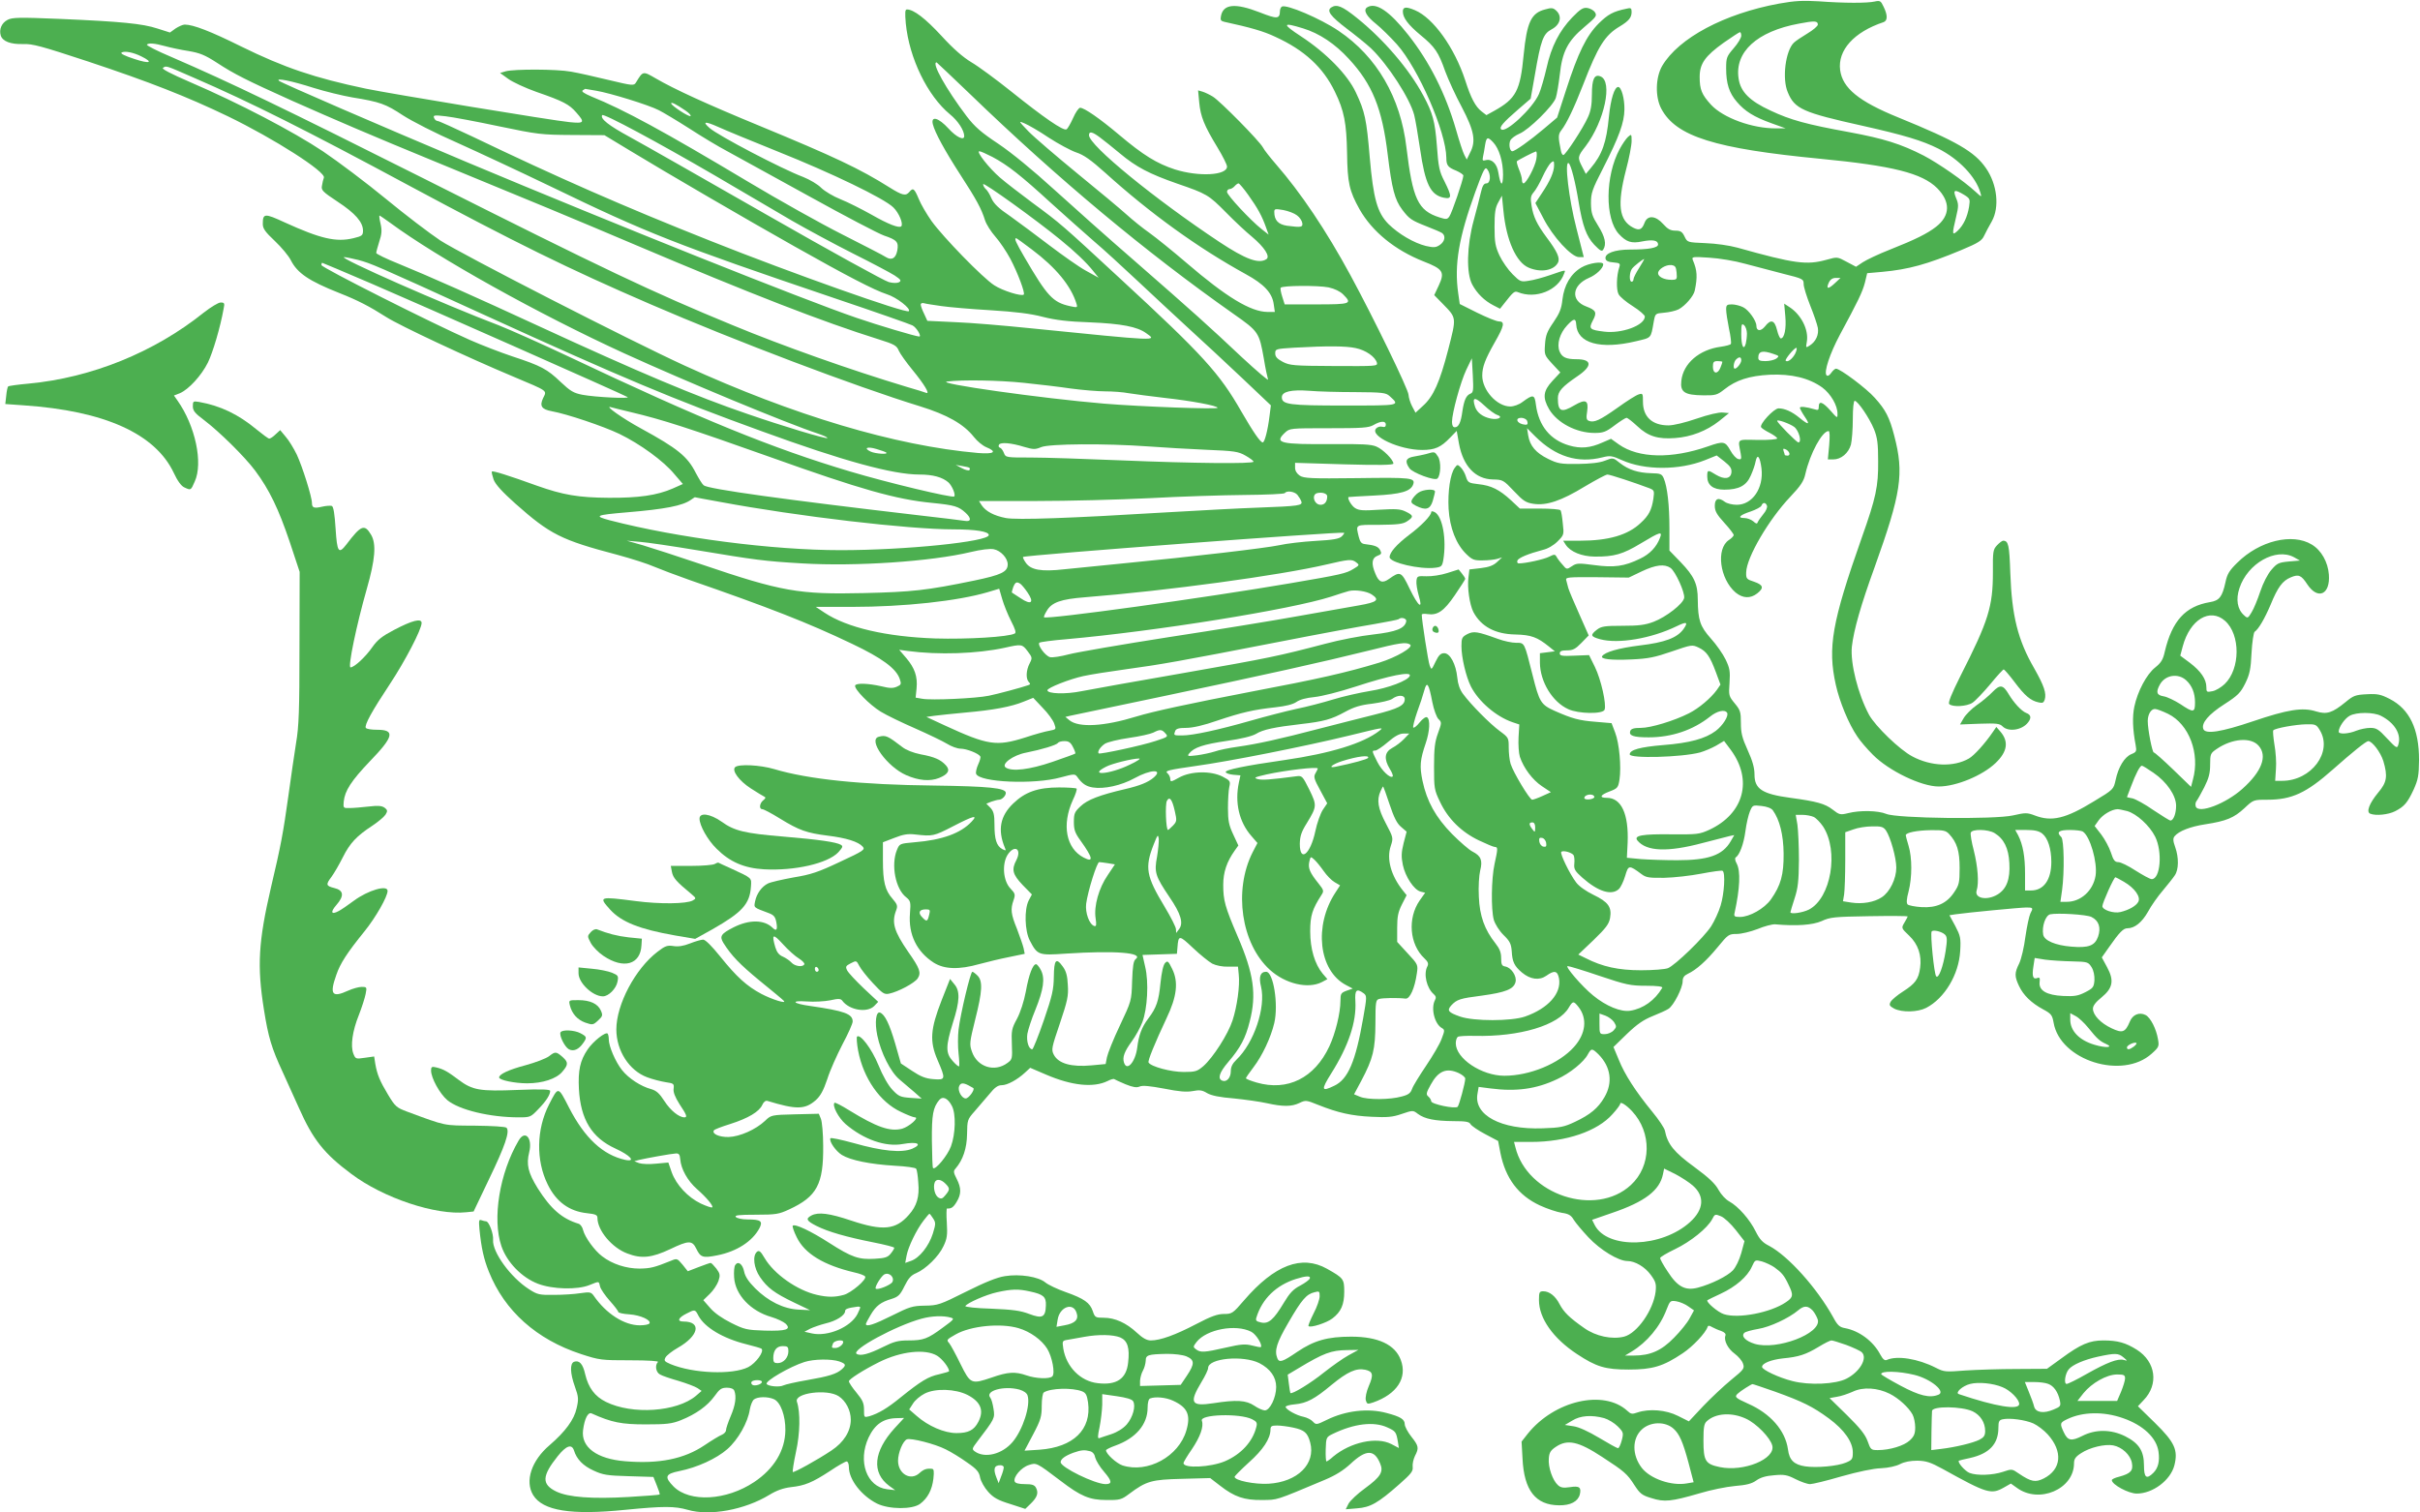 <?xml version="1.0" standalone="no"?>
<!DOCTYPE svg PUBLIC "-//W3C//DTD SVG 20010904//EN"
 "http://www.w3.org/TR/2001/REC-SVG-20010904/DTD/svg10.dtd">
<svg version="1.0" xmlns="http://www.w3.org/2000/svg"
 width="1280pt" height="800pt" viewBox="0 0 1280 800"
 preserveAspectRatio="xMidYMid meet">
<g transform="translate(0,800) scale(0.1,-0.1)"
fill="#4caf50" stroke="none">
<path d="M9410 7981 c-289 -53 -531 -182 -618 -329 -36 -62 -38 -165 -5 -227
78 -147 282 -211 843 -265 382 -37 536 -76 616 -155 71 -72 70 -145 -5 -204
-46 -36 -110 -68 -244 -121 -59 -23 -124 -54 -144 -67 l-36 -24 -49 26 c-50
27 -50 27 -107 11 -105 -29 -168 -21 -471 64 -44 12 -114 22 -170 24 -95 4
-95 4 -110 35 -12 25 -21 31 -48 31 -26 0 -41 8 -65 35 -40 45 -82 48 -98 8
-14 -38 -28 -44 -61 -27 -75 39 -85 122 -38 304 17 63 30 132 30 154 0 37 -1
38 -19 22 -10 -9 -30 -38 -44 -64 -77 -142 -79 -370 -4 -450 39 -42 66 -51
123 -39 55 11 84 6 84 -16 0 -18 -50 -27 -148 -27 -82 0 -135 -20 -130 -48 2
-12 15 -18 42 -20 34 -3 37 -6 31 -25 -15 -44 -17 -119 -4 -143 7 -14 41 -42
76 -64 35 -22 63 -47 63 -54 0 -47 -123 -92 -216 -80 -75 9 -82 15 -60 57 24
44 19 56 -34 76 -84 31 -76 112 14 151 39 16 76 52 76 72 0 18 -76 7 -116 -17
-56 -33 -91 -93 -100 -170 -5 -48 -15 -72 -47 -119 -34 -49 -42 -70 -45 -117
-4 -55 -3 -58 38 -103 l43 -46 -42 -45 c-49 -53 -53 -88 -17 -150 43 -72 144
-125 240 -125 45 0 60 5 106 40 29 22 58 40 63 40 6 0 31 -20 57 -44 57 -54
110 -70 200 -63 85 6 167 38 233 90 l52 42 -33 3 c-20 2 -76 -11 -137 -32 -61
-21 -123 -36 -150 -36 -86 0 -135 45 -135 125 0 43 -1 46 -22 39 -13 -3 -63
-35 -113 -71 -92 -65 -123 -80 -151 -69 -13 5 -15 15 -9 51 8 58 -8 66 -68 31
-69 -41 -87 -33 -87 38 0 36 23 61 102 115 82 55 80 91 -4 91 -54 0 -76 10
-89 41 -16 39 1 96 40 138 35 38 46 39 48 5 5 -100 128 -134 316 -89 84 20 78
13 94 103 8 44 8 44 55 48 26 2 61 10 77 18 35 19 79 70 85 99 15 72 13 107
-10 161 -7 18 -3 19 87 13 52 -3 136 -17 189 -32 52 -14 143 -38 202 -53 105
-26 108 -28 108 -55 0 -15 16 -66 35 -114 19 -47 37 -100 40 -117 6 -36 -10
-72 -42 -93 -22 -14 -22 -14 -16 21 10 62 -30 141 -91 181 l-29 19 6 -67 c6
-65 -5 -117 -24 -117 -5 0 -14 20 -20 45 -13 53 -33 58 -64 18 -22 -27 -45
-25 -45 4 0 26 -40 83 -70 98 -16 8 -43 15 -60 15 -26 0 -30 -4 -30 -27 0 -16
7 -61 15 -101 9 -40 13 -77 10 -81 -2 -5 -26 -11 -53 -15 -114 -15 -199 -88
-209 -180 -7 -60 17 -76 116 -77 65 -1 74 2 111 31 63 50 132 72 241 78 114 5
207 -17 278 -68 44 -33 81 -95 80 -140 0 -24 -2 -22 -37 18 -41 46 -62 54 -62
21 0 -18 -4 -20 -22 -14 -44 13 -78 17 -78 8 0 -4 11 -25 25 -46 31 -45 22
-47 -27 -7 -40 33 -78 50 -111 50 -25 -1 -102 -84 -92 -100 4 -6 24 -19 46
-30 21 -11 39 -24 39 -29 0 -5 -46 -9 -102 -8 -115 2 -106 9 -91 -72 5 -29 3
-33 -13 -29 -10 2 -29 22 -42 46 -27 48 -36 50 -118 21 -192 -67 -367 -63
-471 10 l-42 30 -44 -19 c-66 -30 -117 -34 -178 -16 -99 29 -160 103 -175 214
-7 56 -14 58 -71 16 -18 -14 -46 -24 -65 -24 -70 0 -148 86 -148 163 0 46 15
86 66 176 50 87 55 111 22 111 -13 0 -64 21 -115 46 l-92 46 -8 56 c-22 152 3
296 90 536 45 123 52 136 64 120 20 -27 17 -74 -5 -74 -13 0 -21 -12 -29 -47
-6 -27 -23 -93 -38 -148 -37 -135 -40 -280 -8 -340 25 -47 65 -86 112 -110
l35 -18 23 29 c46 59 54 66 71 59 94 -39 214 9 245 98 8 21 14 22 -71 -7 -40
-14 -92 -28 -116 -31 -42 -7 -46 -5 -86 35 -23 23 -54 67 -69 99 -22 48 -26
69 -26 151 0 76 4 102 20 130 l19 35 8 -80 c15 -155 67 -273 134 -301 64 -27
132 -15 154 26 13 24 -3 59 -60 135 -51 69 -70 109 -79 166 -7 42 -5 53 11 72
11 12 32 49 47 82 15 33 35 66 44 74 15 12 17 11 17 -13 0 -35 -21 -83 -64
-147 l-35 -53 42 -80 c50 -98 149 -206 189 -206 l25 0 -39 153 c-40 154 -64
358 -41 344 12 -7 36 -102 53 -207 21 -126 41 -180 82 -224 32 -33 41 -38 48
-26 18 28 10 67 -27 126 -32 51 -37 67 -38 119 0 54 6 72 64 185 85 167 112
241 113 311 1 57 -16 119 -33 119 -20 0 -40 -66 -49 -157 -13 -137 -36 -201
-96 -272 l-26 -31 -19 37 c-26 50 -25 55 18 110 99 131 145 344 78 369 -32 13
-45 -15 -45 -95 0 -55 -6 -89 -21 -121 -25 -57 -119 -200 -130 -200 -5 0 -11
10 -13 23 -15 73 -15 86 3 109 28 36 67 118 115 241 78 202 115 261 193 307
48 29 63 47 63 77 0 20 -4 23 -27 17 -72 -15 -98 -30 -147 -78 -65 -65 -109
-155 -172 -350 l-48 -148 -71 -60 c-72 -61 -152 -118 -166 -118 -14 0 -20 39
-10 58 6 11 27 26 48 35 49 20 178 147 192 189 6 18 15 73 21 122 13 123 42
179 130 253 63 53 68 60 56 78 -7 11 -26 21 -41 23 -22 3 -37 -7 -79 -50 -68
-71 -111 -154 -136 -268 -12 -52 -30 -114 -40 -137 -33 -76 -177 -210 -200
-187 -11 11 9 35 91 106 l65 56 22 124 c32 187 44 219 89 243 46 24 57 69 24
99 -16 15 -25 16 -59 6 -73 -19 -96 -67 -113 -240 -18 -190 -40 -232 -157
-297 l-40 -22 -26 20 c-32 25 -56 70 -86 164 -57 174 -169 330 -266 371 -47
20 -64 18 -64 -7 0 -33 28 -70 94 -125 76 -62 95 -91 130 -191 16 -43 55 -129
88 -190 66 -126 76 -180 43 -242 l-17 -35 -13 25 c-7 13 -27 74 -44 134 -55
190 -140 358 -252 500 -100 127 -172 175 -218 146 -22 -14 -4 -47 48 -88 26
-21 76 -70 110 -108 113 -127 260 -464 261 -599 0 -41 8 -51 53 -69 20 -9 37
-20 37 -26 0 -20 -61 -199 -74 -216 -11 -16 -17 -16 -52 -5 -114 36 -142 97
-175 370 -31 265 -157 481 -359 617 -96 65 -277 142 -300 128 -5 -3 -10 -14
-10 -23 -1 -43 -14 -44 -108 -7 -129 50 -192 44 -204 -20 -4 -20 -1 -26 16
-30 142 -31 209 -50 272 -80 153 -70 252 -161 314 -289 50 -102 62 -167 65
-326 2 -157 12 -200 66 -297 67 -118 187 -216 339 -276 103 -40 113 -56 80
-127 l-24 -51 46 -47 c73 -75 72 -69 28 -241 -45 -173 -78 -248 -134 -298
l-39 -36 -18 34 c-10 19 -18 46 -19 61 0 27 -187 411 -307 632 -129 238 -264
438 -393 586 -31 36 -63 76 -70 90 -18 34 -227 246 -265 269 -16 10 -41 22
-54 26 l-24 7 6 -64 c7 -74 26 -122 96 -237 28 -46 51 -92 51 -102 0 -47 -149
-55 -276 -15 -95 31 -167 75 -296 184 -101 85 -183 142 -205 142 -7 0 -24 -24
-37 -54 -13 -29 -29 -57 -35 -60 -16 -10 -120 62 -291 199 -80 64 -175 134
-211 155 -45 27 -96 71 -159 140 -85 92 -147 140 -183 140 -10 0 -11 -15 -6
-74 18 -184 115 -383 234 -481 42 -34 75 -85 75 -115 0 -25 -41 -6 -83 40 -53
58 -94 69 -83 23 11 -44 62 -138 146 -268 85 -131 111 -179 130 -240 7 -22 32
-61 55 -87 23 -26 58 -78 79 -117 40 -76 79 -181 71 -189 -11 -11 -112 20
-156 49 -60 38 -270 254 -332 340 -26 37 -57 90 -68 118 -23 55 -30 59 -49 36
-19 -23 -37 -19 -104 23 -159 100 -293 163 -690 327 -277 114 -451 194 -547
250 -69 40 -68 40 -105 -21 -11 -18 -16 -18 -145 13 -74 18 -163 38 -199 44
-76 14 -301 14 -345 2 l-30 -9 43 -31 c23 -17 90 -48 149 -69 142 -49 174 -66
211 -109 47 -53 43 -59 -36 -51 -86 8 -946 150 -1077 177 -271 57 -431 111
-659 223 -161 80 -254 116 -299 116 -10 0 -32 -10 -49 -21 l-29 -21 -66 21
c-79 26 -191 37 -516 51 -216 9 -252 8 -277 -5 -31 -16 -46 -50 -36 -83 10
-31 53 -47 118 -45 50 2 97 -11 343 -92 325 -108 524 -186 740 -290 244 -118
521 -295 508 -325 -3 -8 -8 -27 -10 -42 -5 -24 3 -32 83 -85 93 -61 134 -108
134 -153 0 -25 -5 -29 -51 -40 -91 -22 -173 -3 -364 84 -106 49 -115 48 -115
-9 0 -24 13 -42 64 -90 35 -33 73 -79 84 -101 35 -69 96 -110 257 -174 99 -39
160 -71 248 -127 70 -45 433 -215 672 -315 187 -79 178 -72 158 -113 -20 -42
-9 -60 45 -70 82 -15 272 -79 358 -120 109 -53 234 -143 292 -214 l44 -51 -54
-24 c-83 -36 -179 -50 -338 -49 -160 1 -242 15 -380 64 -152 55 -233 80 -238
75 -3 -3 2 -22 9 -43 10 -26 46 -65 114 -126 185 -164 242 -193 542 -272 74
-20 161 -48 192 -62 31 -13 115 -45 186 -70 421 -146 629 -227 861 -338 160
-76 234 -131 253 -186 9 -27 8 -31 -15 -41 -20 -9 -38 -9 -82 2 -71 16 -134
18 -139 4 -6 -18 75 -101 135 -138 31 -19 114 -59 183 -89 70 -31 145 -67 168
-81 22 -14 55 -26 72 -26 31 0 95 -25 104 -41 3 -4 -2 -23 -11 -42 -9 -20 -14
-42 -11 -50 17 -45 306 -58 447 -19 70 19 76 19 87 4 26 -37 47 -51 82 -57 60
-10 151 10 222 49 85 47 153 49 102 4 -30 -26 -75 -44 -153 -62 -133 -31 -199
-56 -235 -91 -31 -29 -35 -38 -35 -83 0 -41 6 -58 35 -98 66 -92 71 -118 17
-90 -93 48 -117 173 -58 303 15 31 24 59 20 62 -3 3 -45 6 -92 6 -113 0 -180
-24 -243 -85 -69 -66 -83 -140 -44 -234 7 -16 6 -17 -14 -7 -30 17 -41 51 -41
129 0 53 -4 70 -21 89 l-22 22 27 11 c15 5 33 10 40 10 15 0 36 20 36 36 0 26
-89 35 -380 39 -384 4 -665 33 -845 87 -74 22 -189 28 -207 10 -18 -18 21 -72
83 -112 33 -21 65 -41 72 -44 8 -3 7 -9 -6 -19 -20 -16 -23 -47 -5 -47 7 0 49
-22 94 -50 101 -62 141 -76 252 -90 98 -12 162 -32 185 -58 14 -16 6 -22 -121
-81 -114 -54 -153 -67 -245 -82 -60 -11 -121 -25 -135 -32 -33 -16 -60 -54
-68 -94 -7 -35 -10 -32 73 -63 26 -10 34 -20 39 -47 8 -41 1 -51 -20 -30 -44
43 -123 44 -206 2 -67 -34 -75 -47 -54 -82 43 -68 85 -112 193 -201 64 -52
121 -99 126 -105 20 -19 -61 6 -118 36 -77 41 -131 90 -217 197 -45 56 -79 90
-91 90 -10 0 -41 -9 -69 -20 -35 -14 -63 -18 -88 -14 -32 5 -44 1 -84 -30
-118 -90 -218 -279 -218 -411 0 -112 68 -218 163 -253 29 -11 73 -22 98 -26
42 -6 45 -8 42 -34 -3 -18 7 -44 31 -82 38 -57 43 -70 26 -70 -29 0 -74 37
-105 85 -27 42 -43 56 -70 64 -56 15 -120 57 -155 101 -35 44 -70 126 -70 163
0 13 -3 26 -6 30 -11 11 -77 -41 -106 -84 -40 -59 -51 -111 -46 -209 9 -161
68 -258 193 -315 79 -36 111 -72 52 -60 -118 26 -214 115 -297 276 -59 115
-56 114 -106 17 -67 -131 -70 -296 -7 -423 45 -92 114 -142 208 -152 45 -5 55
-9 55 -25 0 -66 77 -158 158 -188 75 -29 129 -23 227 23 98 47 116 47 138 2
22 -46 35 -50 110 -35 103 20 187 74 224 144 19 37 7 46 -63 46 -29 0 -56 6
-62 13 -8 9 14 12 106 12 107 0 122 3 176 28 147 68 182 133 180 337 0 63 -6
127 -12 142 l-11 27 -126 -3 c-125 -3 -127 -4 -158 -34 -50 -47 -134 -84 -193
-86 -50 -1 -90 17 -78 35 2 5 42 20 87 34 94 30 153 65 169 101 7 16 18 24 27
21 154 -47 199 -46 256 4 25 23 40 50 61 112 14 45 51 127 80 183 30 56 54
110 54 121 0 40 -43 56 -224 82 -94 13 -107 30 -19 24 38 -3 94 0 124 6 44 10
56 9 64 -2 37 -50 131 -66 169 -28 l21 22 -77 72 c-42 40 -81 82 -87 94 -10
20 -8 24 19 38 29 15 30 15 45 -14 8 -16 40 -57 72 -91 50 -54 60 -61 85 -56
49 10 135 56 152 81 19 30 12 52 -50 140 -75 109 -89 155 -64 220 9 23 6 32
-19 61 -40 45 -51 90 -51 204 l0 95 60 23 c48 19 72 23 113 18 90 -10 96 -9
197 43 110 57 135 63 99 25 -57 -61 -154 -97 -302 -109 -78 -7 -79 -7 -93 -41
-32 -78 -8 -206 49 -250 23 -19 25 -25 20 -86 -9 -111 36 -202 126 -260 56
-35 133 -38 242 -7 41 11 111 28 157 37 l82 17 -6 30 c-4 17 -20 62 -35 102
-32 78 -35 104 -18 152 10 29 9 35 -17 62 -38 40 -45 128 -15 177 36 56 77 33
47 -27 -27 -51 -20 -76 33 -132 l49 -50 -17 -32 c-24 -47 -21 -161 6 -212 40
-77 46 -79 190 -69 261 17 414 5 370 -29 -12 -9 -16 -37 -19 -117 -3 -105 -4
-105 -65 -235 -34 -71 -64 -147 -68 -167 l-7 -36 -74 -7 c-107 -10 -175 9
-200 56 -14 27 -12 37 32 166 40 119 46 145 42 203 -2 48 -9 74 -27 98 -35 49
-46 36 -47 -54 -1 -68 -8 -100 -53 -231 -29 -84 -57 -153 -61 -153 -19 0 -32
43 -26 82 4 22 22 78 42 126 44 109 52 167 30 210 -9 18 -21 32 -26 32 -17 0
-38 -54 -54 -144 -10 -53 -29 -111 -47 -145 -28 -51 -30 -63 -27 -135 3 -75 2
-80 -23 -98 -68 -51 -160 -22 -188 59 -14 39 -13 49 17 170 38 150 41 204 12
233 -11 11 -23 20 -27 20 -10 0 -63 -223 -73 -306 -4 -35 -4 -91 0 -126 4 -35
5 -65 3 -68 -3 -3 -18 10 -34 28 -38 42 -37 79 1 202 37 115 39 169 7 205
l-22 27 -45 -114 c-59 -152 -64 -215 -21 -315 44 -102 43 -106 -22 -101 -41 3
-68 14 -113 44 l-59 39 -30 105 c-31 106 -55 154 -80 164 -22 8 -29 -52 -15
-120 19 -92 70 -194 118 -234 23 -19 59 -50 80 -68 l37 -33 -59 4 c-54 4 -63
8 -96 43 -22 23 -52 76 -74 131 -36 87 -96 166 -113 150 -3 -4 -1 -38 6 -75
28 -146 116 -272 226 -323 33 -16 66 -29 74 -29 26 0 -30 -49 -67 -60 -64 -17
-135 8 -280 97 -40 25 -75 43 -78 40 -14 -14 21 -80 59 -113 95 -81 211 -122
302 -105 77 14 107 0 50 -25 -56 -23 -158 -13 -310 30 -66 18 -121 30 -123 25
-7 -17 29 -68 61 -88 46 -28 148 -49 280 -57 59 -3 110 -10 113 -16 4 -6 9
-38 11 -73 7 -75 -8 -124 -50 -171 -69 -79 -137 -86 -305 -30 -116 39 -174 46
-210 27 -32 -17 -27 -28 26 -55 61 -31 159 -59 300 -87 61 -12 112 -25 112
-29 0 -4 -8 -18 -19 -31 -15 -19 -30 -24 -84 -27 -84 -5 -121 7 -241 84 -98
63 -181 102 -193 91 -3 -4 6 -31 21 -61 42 -87 143 -148 304 -186 28 -6 55
-16 58 -22 10 -15 -73 -86 -113 -97 -47 -13 -85 -13 -142 0 -105 24 -227 110
-277 195 -21 36 -29 42 -40 33 -25 -21 -17 -86 16 -134 39 -57 77 -85 181
-135 l84 -40 -61 3 c-80 4 -160 44 -229 112 -37 37 -54 64 -59 89 -8 40 -32
58 -47 35 -6 -8 -8 -37 -6 -66 6 -92 88 -178 197 -209 30 -9 64 -25 75 -35 32
-31 4 -40 -111 -37 -93 3 -107 6 -177 41 -48 24 -89 53 -111 79 l-36 41 34 33
c19 18 39 49 46 68 10 31 9 39 -11 66 -13 16 -26 30 -30 30 -4 0 -33 -10 -64
-22 l-57 -22 -28 35 c-28 33 -29 34 -62 20 -87 -35 -107 -40 -165 -41 -71 0
-145 24 -198 65 -40 30 -91 100 -101 139 -3 15 -14 30 -23 33 -89 27 -148 79
-217 188 -51 83 -61 125 -45 190 19 76 -22 121 -56 62 -101 -172 -140 -413
-91 -558 29 -85 107 -166 193 -199 78 -30 209 -33 273 -7 53 21 49 22 56 -8 3
-13 26 -47 51 -75 25 -28 45 -54 45 -59 0 -5 26 -11 59 -13 59 -4 117 -31 106
-48 -4 -6 -26 -10 -51 -10 -82 0 -178 61 -244 157 -14 19 -20 20 -70 13 -30
-5 -93 -9 -139 -9 -78 -1 -88 1 -133 30 -97 62 -195 197 -190 261 3 32 -22 98
-37 98 -5 0 -16 3 -25 6 -13 5 -14 -2 -10 -48 10 -100 23 -158 50 -225 83
-207 252 -358 487 -435 98 -32 108 -33 259 -33 99 0 154 -4 148 -9 -17 -17
-11 -55 11 -66 11 -7 56 -22 98 -34 43 -13 88 -30 100 -38 l22 -15 -30 -26
c-101 -85 -337 -101 -476 -32 -59 29 -93 75 -110 147 -12 54 -31 75 -59 65
-22 -9 -21 -60 5 -132 19 -53 20 -66 9 -113 -13 -61 -60 -124 -142 -195 -97
-82 -133 -191 -88 -265 51 -83 200 -107 486 -78 203 20 262 20 332 0 116 -34
301 0 431 79 39 24 74 36 114 41 74 8 113 24 208 86 41 28 81 50 87 50 7 0 12
-14 12 -30 0 -66 66 -151 149 -193 64 -31 187 -32 228 -1 40 30 63 74 70 133
4 39 3 51 -8 52 -28 3 -44 -3 -65 -22 -47 -44 -114 -5 -114 65 0 42 26 105 47
113 21 8 148 -24 205 -53 29 -14 81 -46 114 -70 51 -35 63 -50 68 -79 4 -20
23 -54 43 -76 28 -31 51 -44 116 -64 l80 -26 28 27 c35 34 43 57 29 84 -8 16
-21 20 -59 20 -32 0 -51 5 -54 14 -9 23 35 75 75 87 40 13 39 14 167 -83 107
-82 154 -102 243 -102 71 -1 80 2 120 32 92 69 119 76 281 80 l148 4 52 -40
c77 -60 128 -77 222 -76 85 1 66 -5 333 107 57 24 98 50 135 84 82 77 126 78
157 2 19 -44 2 -71 -80 -131 -39 -28 -78 -65 -87 -81 l-15 -30 60 5 c70 5 111
28 224 128 61 54 73 68 70 91 -2 16 4 41 12 58 22 42 20 53 -19 102 -19 24
-35 54 -35 66 0 26 -23 40 -95 59 -99 27 -217 13 -317 -36 -55 -27 -57 -27
-74 -9 -9 10 -31 21 -49 25 -37 7 -95 39 -95 53 0 4 21 11 48 13 64 6 105 28
195 103 84 69 130 90 178 80 41 -9 45 -26 19 -86 -13 -30 -19 -61 -16 -75 6
-21 9 -22 39 -12 126 44 182 130 146 225 -30 81 -120 123 -262 123 -125 0
-196 -20 -285 -80 -79 -54 -96 -59 -106 -34 -16 41 -4 81 59 189 70 121 95
150 138 160 25 7 27 5 27 -21 0 -16 -14 -57 -32 -91 -17 -34 -30 -65 -27 -67
10 -11 96 17 126 40 46 35 63 73 63 142 0 67 -4 72 -91 121 -134 75 -277 21
-439 -167 -59 -69 -64 -72 -106 -72 -34 0 -68 -12 -148 -54 -109 -57 -189 -86
-239 -86 -21 0 -43 12 -74 41 -56 52 -116 79 -175 79 -44 0 -47 2 -58 35 -15
44 -45 66 -144 101 -43 15 -91 38 -106 50 -36 31 -136 47 -215 34 -41 -6 -105
-32 -205 -82 -138 -69 -149 -73 -218 -74 -66 -1 -81 -6 -175 -53 -94 -47 -137
-61 -137 -44 0 3 11 25 25 48 28 48 54 68 112 85 34 11 44 20 67 67 20 41 35
58 62 69 51 22 119 88 144 142 19 39 22 59 18 124 -3 42 -2 77 1 76 22 -2 34
6 51 35 25 41 25 73 0 122 -17 33 -18 41 -6 54 39 45 60 107 61 182 1 75 2 78
40 121 22 25 57 66 78 91 28 35 45 47 65 47 30 0 83 29 124 67 l27 25 84 -36
c137 -59 251 -70 325 -34 17 9 33 13 36 10 3 -2 30 -15 59 -27 40 -16 59 -19
75 -12 15 7 54 3 129 -11 80 -16 119 -19 152 -13 36 7 50 5 76 -11 23 -13 66
-22 142 -28 59 -6 137 -17 173 -25 85 -19 132 -19 173 1 33 16 37 15 99 -10
105 -42 177 -58 283 -63 83 -4 110 -2 159 15 59 20 60 20 86 0 37 -27 90 -37
187 -38 65 0 84 -3 91 -16 5 -9 40 -33 78 -53 l68 -36 12 -63 c27 -135 95
-225 209 -278 39 -18 91 -35 116 -39 36 -5 49 -13 63 -37 10 -16 45 -58 78
-93 62 -66 158 -125 206 -125 40 0 93 -31 124 -74 26 -36 29 -47 25 -88 -12
-97 -97 -220 -167 -238 -64 -16 -149 2 -210 45 -79 55 -109 85 -131 127 -22
43 -54 68 -86 68 -21 0 -23 -5 -23 -47 0 -96 75 -202 201 -285 103 -68 150
-82 274 -82 126 0 182 17 285 86 53 35 122 108 132 140 3 8 10 7 23 -1 11 -6
33 -16 49 -21 18 -7 26 -15 22 -25 -9 -25 13 -69 49 -95 19 -14 39 -37 44 -52
9 -26 6 -31 -63 -87 -40 -33 -106 -95 -148 -139 l-75 -80 -58 29 c-63 32 -152
39 -214 18 -28 -10 -35 -9 -54 9 -125 114 -385 54 -526 -121 l-33 -42 5 -90
c8 -168 69 -246 193 -247 61 -1 100 20 110 57 9 38 -2 47 -52 39 -35 -5 -49
-3 -64 11 -28 25 -52 95 -48 140 2 32 10 44 37 62 62 42 120 29 245 -53 117
-76 133 -90 170 -148 30 -46 40 -55 91 -70 68 -22 105 -18 253 25 59 18 143
35 188 39 61 5 89 12 113 29 22 16 52 25 95 28 53 5 69 2 114 -21 28 -14 62
-26 76 -26 13 0 88 18 166 41 85 24 169 42 209 43 40 2 80 11 101 22 23 12 55
18 91 18 47 -1 69 -8 135 -44 234 -130 256 -136 323 -98 l37 21 31 -22 c117
-87 303 -8 303 129 0 23 8 35 38 54 45 30 125 49 169 41 47 -9 91 -50 99 -92
8 -42 -6 -57 -68 -74 -21 -5 -38 -13 -38 -18 0 -23 88 -71 132 -71 85 0 179
71 199 150 20 80 2 121 -103 224 l-90 88 30 32 c81 83 65 203 -36 267 -59 37
-101 49 -177 49 -73 0 -120 -20 -222 -95 l-76 -55 -161 -1 c-88 0 -210 -4
-271 -8 -104 -8 -112 -8 -155 14 -96 49 -206 66 -260 42 -11 -5 -21 3 -35 29
-37 70 -111 125 -186 139 -29 5 -40 15 -63 58 -86 155 -237 323 -338 377 -36
18 -51 35 -72 77 -31 63 -92 132 -139 158 -19 10 -43 36 -57 61 -17 32 -50 64
-129 122 -107 78 -141 120 -155 192 -3 14 -33 59 -67 100 -87 106 -146 197
-177 275 l-28 67 71 69 c54 52 88 75 135 94 35 14 73 31 85 39 28 18 75 111
75 146 0 19 8 30 27 39 45 21 98 68 158 141 55 67 59 70 101 70 24 0 74 12
110 26 36 15 78 26 93 25 113 -10 198 -4 246 17 45 21 67 23 252 26 112 2 203
1 203 -1 0 -3 -8 -18 -17 -33 -17 -29 -17 -29 25 -69 48 -46 67 -104 58 -170
-8 -60 -26 -84 -90 -125 -30 -19 -60 -44 -66 -55 -9 -17 -6 -22 19 -36 42 -21
124 -19 169 4 97 50 173 176 180 301 4 69 1 80 -26 132 l-31 57 32 5 c63 9
343 36 375 36 36 0 37 -2 21 -32 -6 -12 -18 -67 -26 -122 -7 -56 -22 -119 -33
-142 -25 -50 -25 -68 -1 -119 23 -49 65 -90 128 -124 43 -23 48 -31 55 -70 34
-200 364 -304 519 -164 38 34 40 39 33 77 -9 54 -39 113 -65 127 -33 17 -69 3
-84 -35 -24 -57 -39 -62 -96 -35 -58 27 -99 70 -99 104 0 15 15 35 45 59 61
50 68 90 30 160 l-28 52 38 54 c55 79 76 100 97 100 39 0 77 31 109 87 17 32
53 83 79 113 25 30 54 66 63 80 21 30 22 94 2 150 -12 33 -12 46 -3 57 22 27
83 51 162 63 111 17 152 34 207 85 48 45 48 45 122 45 129 0 206 36 345 159
106 94 176 150 188 151 21 0 65 -58 80 -105 24 -81 19 -113 -27 -167 -47 -57
-65 -103 -42 -112 30 -12 95 -5 131 13 49 25 66 45 99 116 23 52 27 73 28 155
0 164 -50 269 -155 323 -47 24 -64 28 -121 25 -60 -3 -71 -7 -112 -41 -71 -58
-100 -67 -156 -50 -72 23 -151 10 -334 -52 -169 -57 -252 -70 -263 -41 -12 31
28 78 111 131 73 47 86 61 111 111 23 47 29 74 33 161 3 57 11 107 16 111 21
14 53 69 85 144 38 93 63 126 106 144 42 18 56 12 88 -37 56 -84 122 -54 114
52 -5 66 -40 129 -91 159 -102 62 -276 20 -393 -96 -42 -41 -54 -60 -63 -104
-17 -77 -32 -97 -83 -105 -129 -22 -199 -98 -238 -262 -9 -42 -20 -59 -50 -83
-46 -36 -94 -127 -111 -208 -11 -53 -9 -119 7 -203 6 -33 4 -37 -23 -48 -36
-15 -69 -69 -83 -137 -11 -49 -11 -50 -114 -112 -150 -92 -224 -110 -314 -75
-40 15 -49 15 -115 0 -97 -22 -613 -16 -670 8 -43 18 -140 20 -202 4 -41 -10
-46 -9 -82 19 -40 31 -83 43 -223 62 -149 20 -190 47 -190 123 0 35 -10 72
-36 129 -30 66 -36 92 -36 144 0 58 -3 68 -32 103 -32 39 -33 42 -28 110 4 61
1 77 -21 123 -14 29 -49 79 -78 111 -57 64 -68 97 -69 205 0 83 -19 124 -90
198 l-60 62 0 119 c0 120 -11 218 -30 263 -10 23 -17 26 -65 27 -71 2 -121 18
-167 54 -36 29 -36 29 -80 12 -28 -11 -77 -16 -143 -17 -90 -1 -106 2 -157 27
-65 32 -96 69 -105 124 l-6 38 44 -44 c107 -106 224 -143 355 -110 40 10 50 9
103 -15 120 -54 303 -54 439 0 l62 25 41 -32 c31 -25 39 -37 37 -58 -4 -34
-37 -39 -82 -12 -43 27 -46 27 -46 -9 0 -46 31 -70 90 -70 77 0 117 21 140 74
11 24 23 58 26 76 9 43 23 25 31 -38 12 -104 -48 -192 -131 -192 -23 0 -51 7
-62 15 -34 26 -54 19 -54 -20 0 -28 10 -46 50 -90 28 -30 50 -60 50 -65 0 -5
-11 -17 -25 -26 -70 -46 -49 -206 35 -278 38 -31 78 -33 114 -5 37 29 33 45
-16 62 -40 13 -43 16 -42 50 2 79 120 280 233 399 56 59 72 84 80 121 25 109
89 227 123 227 6 0 7 -28 3 -75 l-7 -75 29 0 c41 0 80 33 93 78 5 20 10 81 10
135 0 57 4 97 10 97 16 0 78 -91 102 -150 18 -45 22 -76 22 -170 1 -133 -11
-191 -87 -405 -157 -445 -181 -580 -137 -777 20 -90 68 -207 114 -274 14 -22
51 -65 82 -96 84 -85 256 -168 348 -168 93 0 232 58 301 124 63 60 71 114 25
167 l-21 24 -17 -25 c-43 -63 -100 -126 -128 -142 -80 -46 -200 -42 -299 11
-67 35 -195 159 -229 220 -59 110 -100 274 -91 361 10 88 48 221 120 419 141
393 157 496 104 697 -25 97 -46 137 -103 200 -43 49 -183 154 -205 154 -5 0
-17 -10 -25 -22 -10 -14 -19 -19 -25 -13 -15 17 17 114 71 215 95 176 119 225
132 275 l12 50 79 7 c141 13 238 40 418 115 91 38 110 50 122 77 8 17 26 51
40 75 42 75 29 196 -31 282 -60 87 -155 142 -464 268 -209 85 -294 155 -307
250 -14 105 73 202 230 254 21 8 22 36 0 81 -15 32 -19 34 -47 28 -39 -9 -160
-9 -296 1 -84 5 -126 3 -210 -12z m205 -111 c0 -8 -25 -29 -55 -47 -30 -18
-63 -40 -72 -49 -44 -43 -63 -190 -32 -262 36 -88 79 -107 394 -177 223 -50
318 -79 402 -121 109 -55 199 -149 223 -234 7 -24 7 -24 -26 6 -62 57 -194
149 -274 191 -121 62 -211 90 -394 124 -225 41 -310 64 -416 114 -111 51 -159
100 -169 169 -22 141 97 250 319 291 83 16 100 15 100 -5z m-2723 -20 c86 -26
170 -82 243 -162 124 -134 176 -263 205 -506 22 -180 37 -238 76 -290 38 -50
48 -57 129 -89 39 -15 76 -31 83 -36 20 -15 14 -45 -13 -63 -21 -14 -32 -14
-73 -5 -64 16 -144 63 -198 116 -59 60 -80 133 -99 352 -17 203 -26 243 -73
343 -44 95 -157 210 -291 298 -101 66 -99 76 11 42z m2318 -39 c0 -11 -18 -41
-40 -66 -37 -43 -40 -50 -40 -107 0 -80 16 -130 57 -177 43 -50 89 -79 183
-113 l75 -27 -50 0 c-126 -1 -280 55 -345 125 -49 54 -60 80 -60 147 0 70 28
110 127 181 43 30 81 55 86 56 4 0 7 -9 7 -19z m-8337 -55 c29 -8 85 -20 125
-26 59 -10 86 -21 148 -61 93 -61 159 -94 399 -202 223 -99 435 -190 740 -315
543 -223 752 -310 1075 -447 615 -261 991 -407 1288 -500 83 -26 95 -33 106
-60 7 -16 39 -61 71 -100 64 -78 96 -131 74 -123 -8 3 -54 18 -104 32 -302 91
-654 216 -920 326 -427 176 -674 293 -1630 774 -741 372 -1025 509 -1337 644
-76 32 -135 62 -131 66 10 10 41 7 96 -8z m-124 -55 c65 -32 43 -40 -38 -13
-50 16 -76 29 -68 34 16 10 63 1 106 -21z m4377 -194 c471 -455 936 -842 1398
-1167 134 -94 136 -98 161 -238 8 -51 19 -100 22 -109 4 -10 -58 43 -138 117
-175 165 -254 236 -569 511 -135 117 -326 287 -425 377 -113 103 -223 193
-294 241 -92 61 -125 90 -168 146 -109 144 -188 285 -159 285 1 0 78 -73 172
-163z m-4101 82 c298 -129 595 -278 1143 -573 557 -299 841 -439 1272 -625
446 -193 1084 -435 1426 -540 145 -45 231 -94 285 -162 17 -22 46 -46 65 -54
61 -25 42 -38 -43 -31 -437 38 -976 199 -1549 461 -297 136 -1180 589 -1295
663 -57 38 -187 137 -289 221 -102 84 -251 196 -331 250 -159 106 -446 256
-702 366 -104 45 -154 71 -145 76 18 12 10 15 163 -52z m634 -54 c61 -19 152
-41 203 -50 149 -24 178 -35 269 -95 48 -31 175 -96 285 -144 109 -49 332
-153 494 -231 514 -249 665 -308 1500 -591 217 -73 405 -139 416 -145 22 -11
50 -59 36 -59 -17 0 -222 61 -332 99 -281 96 -1271 492 -2060 823 -456 192
-984 420 -995 431 -17 16 65 0 184 -38z m1495 -15 c72 -12 277 -75 331 -103
22 -11 94 -54 160 -96 66 -43 156 -97 200 -120 44 -24 238 -131 431 -237 193
-107 373 -201 400 -210 68 -23 78 -34 70 -79 -8 -41 -29 -54 -60 -35 -11 8
-115 61 -231 120 -115 58 -338 183 -495 277 -450 269 -658 382 -833 453 -37
16 -53 26 -45 32 7 4 13 8 13 8 0 0 26 -4 59 -10z m472 -105 c19 -13 31 -26
26 -29 -9 -5 -101 55 -102 67 0 9 26 -4 76 -38z m153 -342 c146 -86 331 -194
411 -241 80 -46 225 -124 324 -174 98 -49 196 -101 218 -115 33 -22 37 -28 23
-36 -10 -5 -31 -5 -54 1 -21 5 -310 164 -642 354 -332 190 -659 376 -727 413
-114 62 -158 97 -147 116 7 11 295 -144 594 -318z m-1140 259 c206 -43 224
-45 387 -46 l171 -1 134 -81 c189 -115 627 -370 869 -506 280 -158 425 -233
490 -254 52 -16 130 -77 117 -90 -13 -14 -620 201 -1047 371 -459 182 -812
337 -1264 554 -93 44 -175 81 -181 81 -7 0 -16 7 -19 16 -6 15 1 16 61 9 36
-4 164 -28 282 -53z m1476 -134 c283 -113 561 -247 610 -295 30 -29 54 -87 42
-100 -12 -11 -69 11 -158 62 -52 29 -125 66 -163 81 -38 15 -83 42 -102 60
-18 19 -61 44 -96 58 -112 42 -450 219 -495 259 -40 35 -25 37 45 6 37 -17
180 -76 317 -131z m1432 74 c51 -33 116 -68 145 -78 40 -13 77 -39 154 -108
239 -216 492 -398 743 -536 97 -53 140 -99 148 -159 l6 -41 -39 0 c-89 1 -217
78 -430 261 -71 61 -158 131 -194 157 -36 25 -90 69 -121 97 -31 28 -148 126
-260 217 -112 92 -229 192 -259 223 -54 56 -54 57 -20 42 19 -8 77 -41 127
-75z m271 1 c20 -15 68 -53 105 -84 87 -73 157 -109 303 -160 157 -54 166 -59
259 -153 44 -45 106 -103 138 -129 65 -55 97 -104 75 -118 -40 -26 -109 -1
-248 91 -342 227 -690 511 -690 565 0 22 17 19 58 -12z m2080 -26 c31 -33 52
-101 52 -171 -1 -67 -13 -61 -25 12 -7 46 -35 73 -66 65 -17 -5 -19 -2 -15 18
3 13 8 41 11 62 7 43 14 45 43 14z m-2649 -77 c81 -43 152 -99 308 -242 76
-69 179 -160 228 -203 50 -42 153 -137 230 -209 77 -73 199 -185 270 -251 72
-65 199 -184 283 -263 l154 -146 -7 -55 c-9 -76 -26 -141 -36 -141 -13 0 -51
56 -113 163 -116 203 -202 298 -643 705 -306 283 -312 289 -463 400 -63 47
-140 106 -170 132 -59 51 -129 140 -110 140 7 0 38 -14 69 -30z m2877 -12 c-7
-41 -53 -128 -68 -128 -5 0 -8 8 -8 19 0 10 -7 35 -16 56 -8 20 -13 39 -11 42
7 7 91 50 101 52 5 0 6 -18 2 -41z m-2516 -427 c75 -61 136 -119 171 -163 l30
-37 -67 37 c-37 20 -123 81 -193 134 -69 53 -163 122 -207 154 -61 41 -87 66
-100 95 -9 22 -23 44 -31 50 -7 6 -13 18 -13 25 0 13 281 -189 410 -295z m993
237 c50 -70 72 -111 93 -170 l14 -39 -38 30 c-58 46 -182 179 -182 196 0 8 6
15 14 15 7 0 19 7 26 15 7 8 16 15 21 15 4 0 28 -28 52 -62z m3785 2 c32 -20
33 -23 27 -63 -9 -55 -30 -99 -61 -128 -29 -27 -30 -19 -8 72 14 59 14 69 0
102 -18 44 -8 47 42 17z m-3528 -109 c14 -10 26 -28 28 -40 4 -23 -5 -25 -81
-15 -46 7 -67 29 -67 73 0 17 5 17 48 10 26 -5 58 -17 72 -28z m-4797 -39
c252 -186 787 -484 1239 -691 329 -150 861 -371 1026 -425 29 -10 51 -20 48
-23 -6 -6 -236 63 -421 127 -273 93 -576 221 -1105 465 -333 154 -585 266
-742 330 -65 26 -118 52 -118 57 0 5 7 32 16 60 13 39 15 59 7 94 -6 24 -8 44
-6 44 2 0 27 -17 56 -38z m3394 -141 c128 -96 208 -193 237 -288 6 -20 5 -21
-36 -12 -89 20 -119 52 -239 258 -46 79 -56 101 -44 101 2 0 39 -26 82 -59z
m-3562 -56 c69 -19 81 -23 665 -290 732 -334 1002 -447 1469 -616 433 -158
694 -229 834 -229 72 0 122 -14 154 -42 19 -18 39 -65 30 -74 -9 -9 -353 73
-550 132 -410 122 -793 278 -1487 607 -146 69 -313 143 -371 166 -288 109
-856 360 -819 361 9 0 42 -7 75 -15z m6775 -42 c-17 -26 -30 -53 -30 -60 0 -7
-4 -13 -10 -13 -14 0 -12 52 3 70 11 14 57 50 64 50 1 0 -11 -21 -27 -47z
m-6708 -82 c238 -102 1327 -584 1357 -601 19 -10 -171 -1 -239 12 -46 9 -63
19 -115 68 -71 68 -103 85 -255 135 -63 21 -164 60 -225 87 -202 89 -785 383
-785 396 0 6 2 12 4 12 2 0 118 -49 258 -109z m6906 57 c3 -36 2 -38 -28 -38
-38 0 -70 16 -70 35 0 21 41 46 70 43 21 -3 25 -9 28 -40z m837 -56 c-35 -33
-48 -32 -32 3 8 17 20 25 37 25 l25 0 -30 -28z m-2678 -22 c32 -7 61 -21 77
-37 50 -50 42 -53 -142 -53 l-167 0 -13 41 c-7 22 -11 43 -8 47 7 12 198 13
253 2z m-2047 -99 c41 -6 158 -16 260 -22 130 -8 212 -18 276 -35 67 -17 132
-25 250 -29 166 -7 249 -23 296 -57 61 -43 73 -43 -614 26 -136 14 -313 29
-395 32 l-148 7 -17 37 c-10 20 -18 42 -18 49 0 7 8 10 18 7 9 -3 51 -9 92
-15z m4260 -145 c0 -17 -3 -41 -6 -53 -11 -40 -24 -13 -24 49 0 53 2 59 15 48
8 -7 15 -27 15 -44z m-2070 -77 c54 -11 104 -46 113 -78 4 -18 -5 -18 -227
-17 -214 1 -234 3 -271 22 -30 16 -40 27 -40 45 0 23 3 24 100 30 180 10 273
9 325 -2z m2325 -30 c-15 -28 -40 -47 -50 -37 -6 6 45 68 56 68 5 0 2 -14 -6
-31z m-115 -1 c31 -10 32 -12 15 -25 -11 -7 -36 -13 -57 -13 -30 0 -38 4 -38
18 0 35 23 40 80 20z m-170 -34 c0 -15 -23 -44 -34 -44 -11 0 -6 36 6 48 17
17 28 15 28 -4z m-1432 -176 c-23 -9 -34 -34 -43 -93 -8 -60 -20 -85 -40 -85
-10 0 -15 10 -15 29 0 46 45 211 76 276 l29 60 5 -90 c4 -78 3 -91 -12 -97z
m1332 168 c0 -3 -4 -16 -10 -30 -14 -37 -40 -34 -40 4 0 25 4 30 25 30 14 0
25 -2 25 -4z m-3694 -111 c77 -8 188 -21 248 -30 60 -8 142 -15 181 -15 39 0
96 -4 126 -10 30 -5 116 -16 192 -25 137 -15 277 -41 277 -52 0 -9 -407 6
-600 22 -333 28 -898 108 -830 117 76 10 275 7 406 -7z m1750 -49 c147 -1 164
-3 184 -21 56 -51 60 -50 -238 -50 -293 0 -332 5 -332 44 0 30 50 41 145 34
44 -4 153 -7 241 -7z m754 -121 c33 -11 4 -27 -35 -19 -43 9 -72 31 -83 62
-17 52 -2 55 47 9 26 -25 58 -48 71 -52z m-4583 15 c169 -40 304 -84 738 -238
475 -170 666 -224 855 -242 119 -12 140 -18 178 -53 31 -29 29 -48 -5 -42 -16
3 -127 16 -248 30 -702 82 -1109 138 -1133 158 -8 6 -26 36 -42 66 -44 87 -96
129 -290 235 -96 52 -199 125 -158 112 9 -3 56 -14 105 -26z m4740 -45 c7 -21
2 -25 -24 -19 -33 9 -38 34 -7 34 13 0 27 -7 31 -15z m1413 -33 c25 -19 42
-82 22 -82 -9 0 -112 104 -112 114 0 9 65 -14 90 -32z m-2160 12 c0 -11 -6
-15 -20 -11 -11 3 -25 -2 -32 -10 -33 -40 125 -113 244 -113 68 0 99 14 148
65 l35 36 12 -68 c22 -118 86 -187 179 -189 53 -1 56 -3 112 -62 49 -52 63
-61 104 -67 68 -10 146 16 269 91 59 35 113 64 121 64 14 0 144 -43 221 -72
27 -11 28 -13 22 -57 -9 -58 -24 -88 -67 -127 -67 -64 -170 -94 -322 -94 l-88
0 14 -22 c25 -37 84 -61 152 -62 103 -1 149 12 245 70 103 62 115 65 101 29
-18 -48 -54 -86 -105 -110 -84 -41 -138 -48 -242 -34 -84 11 -94 11 -119 -6
-27 -18 -28 -18 -50 9 -13 14 -27 33 -31 41 -8 14 -12 14 -40 0 -28 -14 -124
-35 -160 -35 -7 0 -10 7 -7 15 6 15 58 36 133 56 27 6 58 24 79 45 34 34 35
36 28 95 -3 33 -8 65 -12 70 -3 5 -52 9 -110 9 l-105 0 -47 44 c-61 56 -104
78 -172 85 -51 6 -56 8 -66 39 -5 18 -18 40 -28 50 -16 16 -18 16 -31 -2 -24
-31 -38 -126 -33 -217 6 -101 40 -188 94 -240 31 -30 41 -34 87 -33 29 0 63 4
77 8 l25 8 -27 -25 c-19 -18 -43 -27 -86 -32 l-60 -7 -5 -43 c-7 -51 6 -143
26 -182 41 -77 115 -117 222 -119 84 -2 116 -14 178 -64 l31 -25 -39 -5 -40
-5 0 -50 c1 -101 66 -208 150 -246 53 -25 183 -27 192 -3 11 28 -19 161 -51
226 l-31 63 -77 -3 c-66 -3 -78 -1 -78 12 0 12 10 16 38 16 31 0 45 7 76 39
l39 40 -50 113 c-28 62 -54 124 -58 138 -3 14 -9 32 -11 42 -4 15 11 16 163
15 l168 -2 69 33 c74 35 120 40 152 18 26 -19 76 -129 72 -158 -4 -31 -96
-102 -162 -127 -45 -17 -79 -21 -165 -21 -94 0 -112 -3 -135 -21 -36 -28 -33
-36 17 -50 96 -26 270 3 406 69 53 26 62 22 35 -16 -34 -46 -97 -70 -231 -86
-112 -14 -185 -35 -199 -57 -9 -15 46 -22 154 -17 90 4 124 11 214 42 105 36
108 37 142 21 42 -20 60 -45 92 -131 l24 -65 -19 -28 c-32 -44 -96 -98 -148
-124 -79 -40 -202 -77 -254 -77 -36 0 -51 -4 -56 -16 -9 -25 16 -34 97 -34
122 0 234 38 324 109 38 31 79 40 91 21 10 -16 -22 -67 -60 -96 -55 -41 -137
-64 -279 -75 -120 -10 -176 -25 -176 -49 0 -23 273 -16 372 10 24 7 62 23 85
36 l42 25 36 -48 c117 -159 69 -337 -114 -422 -53 -24 -64 -25 -199 -24 -155
2 -203 -6 -181 -33 48 -58 160 -62 344 -13 66 17 131 34 144 37 l24 5 -19 -33
c-43 -74 -118 -100 -284 -100 -64 0 -150 3 -191 6 l-74 7 4 80 c6 151 -33 237
-110 237 -42 0 -36 15 15 34 42 16 45 20 52 63 10 67 -1 191 -23 248 l-19 50
-82 7 c-91 7 -126 17 -219 58 -73 33 -81 46 -117 190 -44 174 -41 170 -87 170
-22 0 -65 9 -97 21 -108 39 -127 42 -161 25 -28 -15 -31 -21 -31 -64 0 -60 24
-161 50 -213 41 -80 133 -159 220 -189 l36 -12 -4 -68 c-2 -38 1 -84 7 -103
20 -60 67 -122 116 -155 l48 -32 -44 -20 c-24 -11 -49 -20 -55 -20 -13 0 -101
146 -114 190 -6 19 -10 58 -10 87 0 50 -1 52 -47 86 -52 38 -153 140 -195 197
-17 23 -27 52 -30 86 -7 71 -38 129 -69 129 -19 0 -29 -10 -46 -45 -21 -44
-22 -45 -31 -20 -8 20 -42 240 -42 269 0 4 14 6 30 3 53 -8 87 15 145 100 30
44 55 83 55 86 0 4 -8 17 -18 29 l-17 21 -60 -19 c-34 -11 -82 -18 -110 -17
-47 2 -50 1 -53 -24 -2 -15 4 -50 12 -78 24 -79 -2 -59 -49 38 -43 90 -49 92
-108 50 -35 -25 -54 -18 -72 27 -23 53 -19 84 10 95 22 8 24 13 15 30 -10 19
-28 26 -80 32 -19 2 -26 11 -33 38 -16 68 -23 64 108 64 98 1 126 4 148 19 35
23 34 31 -8 51 -28 14 -53 15 -139 10 -87 -6 -109 -4 -129 9 -19 12 -42 52
-34 58 1 1 63 4 137 8 140 7 190 22 204 57 14 37 -7 39 -295 35 -245 -3 -282
-1 -304 13 -16 11 -25 26 -25 42 l0 26 260 -8 c182 -5 260 -4 260 4 0 20 -54
75 -90 90 -27 12 -77 14 -230 13 -280 -2 -312 5 -254 60 26 24 27 24 232 24
177 0 211 2 237 17 38 22 65 23 65 2z m-1912 -118 c48 -14 58 -14 89 -1 43 18
340 20 563 4 80 -6 219 -14 310 -18 148 -6 170 -9 208 -31 23 -13 42 -27 42
-32 0 -12 -315 -9 -700 7 -190 8 -405 15 -478 15 -130 0 -133 0 -142 24 -5 13
-14 26 -21 28 -7 2 -9 9 -5 16 9 14 63 10 134 -12z m-730 -30 c10 -11 -57 -6
-82 5 -41 19 -19 29 30 14 25 -7 49 -16 52 -19z m4776 -2 c3 -8 -1 -14 -9 -14
-8 0 -15 2 -15 4 0 2 -3 12 -6 20 -4 12 -2 15 9 10 9 -3 18 -12 21 -20z
m-4336 -79 c3 -3 2 -8 -1 -12 -4 -3 -22 1 -40 11 l-32 17 34 -6 c19 -3 37 -7
39 -10z m1734 -142 c8 -10 18 -26 21 -35 8 -22 -12 -25 -228 -33 -93 -3 -312
-15 -485 -25 -509 -31 -791 -41 -850 -30 -62 12 -106 35 -128 68 l-14 22 303
0 c167 0 437 7 599 15 162 9 389 16 503 17 114 1 210 5 213 10 9 14 50 9 66
-9z m158 -8 c0 -28 -13 -45 -35 -45 -35 0 -50 55 -17 62 26 6 52 -3 52 -17z
m-3210 -30 c408 -76 994 -145 1235 -145 114 0 185 -11 185 -30 0 -35 -439 -80
-784 -80 -360 0 -862 65 -1221 158 -86 23 -75 28 90 42 204 17 295 35 339 66
11 8 21 14 21 14 0 0 61 -12 135 -25z m5536 -20 c3 -8 -5 -28 -19 -44 -14 -17
-27 -36 -30 -43 -3 -10 -9 -9 -24 5 -11 9 -32 17 -47 17 -39 0 -24 16 35 35
28 10 53 23 56 31 7 18 22 18 29 -1z m-2249 -162 c-13 -13 -45 -19 -139 -24
-68 -4 -154 -14 -193 -23 -71 -15 -453 -60 -825 -96 -113 -11 -252 -25 -310
-31 -123 -14 -180 -4 -206 37 -9 13 -15 26 -13 28 10 10 1687 136 1698 128 3
-1 -3 -10 -12 -19z m-3412 -73 c313 -52 355 -58 558 -70 283 -17 682 10 891
60 54 13 103 19 122 15 37 -7 74 -47 74 -80 0 -40 -34 -56 -178 -86 -252 -52
-328 -60 -583 -66 -344 -8 -435 8 -859 152 -124 42 -263 87 -310 101 l-85 24
70 -6 c39 -3 174 -23 300 -44z m8448 -37 l32 -18 -59 -5 c-53 -5 -62 -9 -92
-44 -20 -23 -44 -70 -59 -115 -14 -42 -34 -91 -46 -110 -19 -32 -21 -33 -40
-15 -35 31 -44 84 -24 143 43 131 192 215 288 164z m-4959 -28 c17 -13 17 -15
-15 -34 -39 -24 -64 -30 -334 -76 -456 -78 -1289 -193 -1303 -180 -2 2 4 17
14 33 26 46 75 63 204 73 430 34 1032 116 1275 173 120 28 135 30 159 11z
m-1777 -113 c6 -4 24 -25 38 -46 37 -54 19 -68 -37 -30 -24 15 -44 29 -46 30
-1 1 2 13 7 28 11 27 18 31 38 18z m-49 -197 c22 -43 28 -62 19 -66 -33 -18
-250 -31 -420 -26 -259 9 -467 57 -587 137 l-45 30 190 0 c278 0 561 31 720
78 l60 18 16 -55 c9 -31 30 -83 47 -116z m1907 141 c44 -29 30 -41 -67 -58
-51 -9 -196 -35 -323 -57 -126 -23 -434 -73 -683 -111 -250 -39 -487 -80 -529
-91 -41 -11 -86 -18 -99 -15 -26 7 -69 66 -56 77 4 3 68 12 142 18 473 42
1188 157 1400 225 41 14 84 27 95 30 33 8 94 -1 120 -18z m4514 -140 c82 -73
81 -254 -2 -334 -18 -17 -47 -35 -65 -38 -30 -6 -32 -5 -32 22 0 41 -29 84
-87 128 l-51 38 13 49 c38 142 144 206 224 135z m-4331 -2 c-7 -38 -53 -56
-175 -70 -65 -7 -179 -29 -253 -49 -248 -65 -294 -75 -751 -155 -250 -43 -492
-87 -539 -96 -83 -17 -180 -14 -180 5 0 13 117 59 190 75 36 8 137 24 225 36
184 25 286 43 810 145 209 41 436 83 504 94 68 12 126 23 129 26 13 13 43 4
40 -11z m20 -123 c22 -13 -72 -68 -163 -96 -175 -53 -321 -86 -680 -154 -322
-62 -517 -104 -605 -131 -169 -52 -303 -60 -353 -20 l-22 18 25 6 c14 3 241
51 505 106 518 109 830 178 1075 239 163 41 197 46 218 32z m-2023 -35 c25
-33 26 -36 11 -65 -19 -36 -21 -82 -4 -99 9 -9 8 -12 -3 -16 -37 -13 -160 -46
-209 -56 -67 -14 -304 -25 -352 -16 l-35 6 5 49 c6 63 -10 108 -55 161 l-37
43 44 -6 c163 -22 369 -15 515 17 88 20 92 19 120 -18z m2022 -130 c-7 -25
-115 -66 -212 -81 -55 -9 -143 -29 -195 -45 -52 -16 -140 -39 -195 -50 -55
-12 -163 -40 -240 -62 -168 -48 -305 -78 -362 -78 -46 0 -46 0 -37 24 5 12 20
16 58 16 34 0 92 13 166 39 129 43 188 57 307 70 53 6 91 15 110 28 18 13 53
22 95 26 39 4 131 27 220 56 177 58 293 81 285 57z m4106 -24 c31 -28 47 -68
47 -117 0 -55 -8 -56 -78 -9 -30 19 -69 38 -88 41 -37 6 -42 22 -20 62 28 51
96 62 139 23z m-3987 -116 c8 -40 22 -78 32 -89 18 -17 18 -20 -2 -75 -17 -46
-21 -81 -21 -177 0 -114 1 -123 32 -187 42 -89 113 -159 205 -203 40 -19 78
-35 85 -35 16 0 16 -9 -2 -90 -17 -78 -19 -239 -4 -295 7 -23 28 -57 51 -80
34 -33 41 -47 44 -87 3 -56 14 -78 54 -112 44 -37 92 -43 129 -17 42 30 59 27
67 -14 14 -79 -57 -159 -180 -202 -73 -25 -271 -25 -343 0 -63 22 -71 32 -47
59 30 32 46 37 163 52 124 17 168 34 177 72 8 31 -23 77 -55 82 -17 3 -21 10
-21 44 0 30 -8 50 -30 78 -58 73 -84 146 -88 247 -3 52 1 113 7 138 14 55 4
78 -41 101 -18 9 -66 51 -108 93 -86 88 -133 172 -156 281 -16 77 -13 111 17
199 21 61 25 126 7 137 -6 4 -23 -7 -39 -27 -15 -19 -30 -31 -34 -27 -3 3 6
39 20 80 15 40 32 92 38 115 14 53 24 39 43 -61z m-146 16 c0 -33 -32 -50
-160 -82 -69 -17 -201 -51 -295 -75 -206 -54 -324 -80 -430 -95 -44 -6 -98
-17 -120 -25 -22 -7 -64 -16 -94 -20 -49 -6 -53 -5 -41 10 26 32 76 48 198 66
78 11 134 25 155 37 36 23 99 36 237 52 123 14 162 25 235 65 46 25 80 36 143
43 45 6 93 17 105 25 31 23 67 22 67 -1z m-1854 -129 c11 -31 11 -31 -25 -38
-20 -3 -78 -19 -129 -36 -152 -48 -197 -41 -425 64 l-97 45 42 6 c24 3 97 11
163 17 149 13 245 31 310 58 l50 20 50 -53 c28 -28 55 -66 61 -83z m5892 51
c111 -55 169 -210 131 -347 l-10 -39 -94 91 c-52 50 -98 91 -103 91 -8 0 -32
121 -32 166 0 35 17 64 38 64 10 0 41 -12 70 -26z m1125 -10 c73 -37 110 -98
92 -154 -6 -20 -11 -17 -59 34 -45 49 -57 56 -89 56 -21 0 -54 -7 -74 -15 -41
-17 -93 -20 -93 -5 0 24 32 70 58 84 36 20 125 20 165 0z m-323 -76 c70 -115
-45 -268 -199 -268 l-37 0 4 62 c3 33 -1 92 -8 130 -6 38 -9 72 -6 75 11 12
120 31 174 32 49 1 54 -1 72 -31z m-4975 -4 c-85 -66 -258 -119 -500 -154
-210 -30 -316 -52 -312 -64 2 -6 20 -12 41 -14 l37 -3 -8 -37 c-23 -107 1
-210 66 -284 l32 -37 -26 -50 c-101 -201 -60 -482 91 -620 82 -75 202 -103
275 -66 l30 16 -25 29 c-42 51 -66 131 -66 224 0 83 11 117 60 193 13 20 12
25 -16 60 -46 57 -56 81 -49 114 7 30 7 30 27 12 11 -10 33 -37 49 -60 16 -23
42 -50 58 -59 l29 -17 -24 -37 c-116 -176 -89 -414 55 -490 l36 -19 -32 -11
c-30 -11 -33 -16 -33 -53 0 -65 -27 -174 -59 -242 -78 -167 -221 -238 -384
-191 -31 9 -57 19 -57 23 0 3 18 29 40 58 46 60 92 157 110 234 23 98 -5 271
-43 271 -31 0 -40 -27 -27 -79 26 -109 -37 -297 -130 -386 -21 -20 -30 -38
-30 -61 0 -35 -22 -59 -45 -50 -26 10 -16 43 31 98 65 76 92 127 114 215 37
143 22 252 -64 451 -67 156 -76 190 -76 272 0 67 19 122 60 180 l20 28 -27 58
c-23 49 -28 73 -28 139 0 44 3 95 7 112 7 31 5 34 -35 55 -62 32 -168 30 -231
-5 -41 -23 -46 -24 -46 -8 0 10 -7 25 -16 32 -14 12 7 17 147 37 188 26 579
104 814 161 184 45 187 46 160 25z m-1131 -13 c16 -17 14 -19 -51 -40 -71 -24
-295 -72 -302 -66 -8 9 9 35 33 51 14 9 72 23 128 31 57 8 114 21 128 28 35
18 45 18 64 -4z m1262 -30 c-15 -16 -43 -37 -62 -47 -41 -22 -45 -58 -13 -111
12 -19 19 -37 15 -40 -12 -12 -57 30 -81 77 -29 58 -30 60 -11 60 8 0 38 20
67 45 37 32 62 45 83 45 l30 0 -28 -29z m4521 -36 c47 -54 16 -136 -86 -227
-88 -79 -232 -134 -247 -94 -3 9 -2 22 4 29 5 6 24 40 41 73 24 48 31 74 31
120 0 56 2 60 34 82 83 57 183 64 223 17z m-6272 -6 c9 -17 15 -33 12 -35 -2
-2 -57 -22 -121 -44 -120 -41 -213 -52 -246 -30 -27 18 38 66 107 79 81 16
161 40 168 51 4 6 19 10 35 10 23 0 33 -7 45 -31z m1561 -58 c-5 -7 -79 -28
-174 -47 -41 -8 -14 14 36 30 82 26 148 34 138 17z m-1261 -36 c-107 -52 -223
-60 -124 -10 30 16 139 43 174 43 11 0 -11 -15 -50 -33z m5416 -43 c70 -48
119 -120 119 -174 0 -41 -14 -78 -30 -78 -5 0 -45 25 -90 55 -44 31 -94 58
-110 62 -17 3 -30 6 -30 7 0 0 9 25 21 55 26 70 48 111 58 111 4 0 32 -17 62
-38z m-4421 23 c0 -3 -6 -14 -12 -25 -11 -18 -8 -30 25 -90 l37 -69 -23 -34
c-12 -18 -31 -70 -40 -114 -26 -122 -82 -167 -82 -66 1 40 8 63 37 109 54 89
54 94 13 178 -36 72 -38 74 -69 70 -137 -18 -179 -21 -203 -15 -24 7 -18 10
47 25 101 22 270 42 270 31z m380 -190 c23 -69 39 -101 61 -119 l29 -25 -16
-61 c-12 -49 -13 -71 -4 -115 13 -62 59 -132 94 -141 l24 -6 -29 -41 c-65 -94
-54 -232 25 -306 19 -18 23 -28 16 -42 -22 -40 -4 -116 34 -148 11 -10 13 -18
6 -31 -23 -43 -2 -127 37 -148 15 -9 15 -13 -2 -57 -9 -26 -47 -90 -82 -142
-35 -52 -69 -107 -74 -122 -8 -23 -20 -32 -56 -41 -60 -17 -180 -18 -220 -1
l-31 13 38 71 c63 119 74 166 75 305 0 112 2 123 19 128 19 6 100 7 140 2 23
-3 49 55 60 133 7 46 6 48 -49 107 l-55 60 0 74 c0 60 5 84 25 124 l25 49 -20
25 c-63 79 -87 167 -64 235 14 43 14 44 -26 120 -42 79 -49 124 -28 170 6 14
12 25 14 25 1 0 17 -43 34 -95z m1083 40 c1 -5 -10 -11 -25 -13 -16 -2 -28 1
-28 7 0 20 49 26 53 6z m-2219 -76 c11 -48 11 -54 -10 -76 -12 -12 -24 -23
-26 -23 -11 0 -16 136 -6 154 14 26 28 8 42 -55z m3163 5 c36 -50 56 -129 57
-229 1 -112 -15 -168 -67 -242 -35 -49 -113 -93 -164 -93 -29 0 -33 3 -28 23
28 129 32 219 11 259 -9 16 -11 30 -5 33 20 13 42 71 51 139 5 39 16 86 24
105 14 33 15 33 61 28 29 -3 52 -12 60 -23z m1874 -4 c50 -14 119 -77 148
-135 40 -80 28 -225 -18 -225 -9 0 -47 21 -85 45 -38 25 -79 45 -92 45 -18 0
-26 10 -39 51 -9 27 -32 70 -51 95 l-35 45 22 31 c21 29 68 57 99 58 8 0 31
-5 51 -10z m-1658 -31 c13 -6 35 -29 50 -51 84 -130 42 -378 -75 -439 -34 -17
-98 -26 -98 -14 0 3 10 36 22 73 18 55 22 91 23 202 0 74 -4 159 -8 188 l-9
52 36 0 c19 0 46 -5 59 -11z m-1473 -56 c-1 -27 -1 -27 -15 -9 -19 25 -19 36
0 36 10 0 15 -10 15 -27z m1855 -15 c24 -35 55 -145 55 -197 0 -59 -34 -129
-77 -157 -39 -26 -102 -37 -161 -28 l-44 7 6 36 c3 20 6 102 6 183 l0 146 43
15 c23 9 68 16 99 16 48 1 59 -2 73 -21z m334 -19 c42 -45 56 -90 56 -180 0
-77 -3 -90 -28 -127 -39 -60 -94 -85 -174 -80 -34 2 -68 9 -73 14 -7 7 -6 29
5 69 19 75 19 178 0 241 -8 27 -15 52 -15 56 0 14 59 26 132 27 67 1 80 -2 97
-20z m240 5 c50 -30 75 -80 79 -159 5 -86 -15 -137 -62 -166 -56 -34 -124 -21
-111 21 13 40 6 127 -15 211 -12 45 -19 88 -16 95 7 20 91 18 125 -2z m253 -3
c30 -24 48 -81 48 -150 0 -94 -40 -151 -107 -151 l-32 0 0 89 c0 90 -11 153
-37 204 l-15 27 59 0 c43 0 66 -5 84 -19z m214 11 c39 -24 79 -164 68 -234
-13 -79 -78 -138 -152 -138 l-34 0 9 63 c13 96 10 264 -4 279 -28 27 -14 38
45 38 31 0 62 -4 68 -8z m-4896 -133 c-16 -83 -9 -103 65 -213 61 -89 76 -139
51 -171 l-15 -20 -1 20 c0 11 -27 64 -60 119 -98 162 -106 207 -58 329 21 53
23 56 27 30 1 -15 -3 -58 -9 -94z m2058 73 c3 -19 -1 -23 -15 -20 -10 2 -19
14 -21 26 -3 19 1 23 15 20 10 -2 19 -14 21 -26z m145 -65 c4 -7 6 -27 4 -45
-3 -29 3 -39 42 -74 84 -74 154 -96 193 -61 10 9 25 40 34 70 17 58 20 59 87
9 24 -18 41 -20 120 -19 51 1 139 11 196 22 57 11 108 18 112 15 16 -9 9 -121
-10 -183 -10 -34 -33 -83 -50 -110 -39 -60 -191 -207 -229 -222 -15 -6 -79
-11 -142 -11 -120 0 -205 19 -293 64 l-39 19 81 77 c65 63 81 84 87 116 10 58
-9 85 -88 123 -39 19 -76 45 -91 65 -35 46 -87 154 -79 162 9 10 55 -3 65 -17z
m-2462 -43 l36 -6 -38 -57 c-47 -68 -74 -164 -64 -228 5 -35 4 -44 -7 -41 -26
8 -49 70 -43 118 9 67 57 220 69 220 6 0 27 -3 47 -6z m5373 -98 c57 -33 90
-80 76 -106 -12 -22 -49 -43 -94 -54 -36 -9 -96 11 -96 31 0 17 61 153 69 153
2 0 23 -11 45 -24z m-6319 -173 c-9 -38 -13 -40 -36 -16 -25 25 -18 43 18 43
22 0 24 -3 18 -27z m6147 -13 c39 -19 52 -56 35 -105 -17 -47 -50 -60 -142
-52 -84 7 -142 32 -148 63 -8 43 12 102 37 108 39 8 191 -1 218 -14z m-774
-94 c11 -11 12 -27 3 -86 -13 -83 -37 -148 -50 -134 -11 11 -32 224 -24 237 7
11 54 0 71 -17z m-6062 -126 c19 -12 32 -26 28 -31 -9 -16 -50 -10 -68 10 -10
11 -30 24 -45 31 -20 8 -32 23 -40 49 -21 72 -13 75 40 17 27 -30 66 -65 85
-76z m2186 -27 c20 -10 54 -17 85 -16 l51 0 4 -41 c7 -59 -9 -171 -33 -244
-24 -73 -103 -196 -154 -241 -33 -28 -42 -31 -105 -31 -66 0 -172 28 -185 50
-5 9 32 100 95 234 55 115 64 192 30 261 -20 41 -24 45 -37 32 -10 -9 -19 -50
-25 -107 -9 -94 -21 -130 -65 -188 -34 -45 -50 -88 -58 -154 -10 -76 -55 -127
-70 -78 -9 28 2 58 42 113 19 26 44 71 55 100 27 70 35 212 15 294 l-14 62 91
3 91 3 3 35 c5 65 9 65 82 -4 38 -36 84 -73 102 -83z m4548 12 c82 -2 85 -3
103 -31 11 -18 16 -44 15 -69 -3 -36 -7 -42 -48 -63 -37 -19 -57 -23 -117 -20
-88 4 -130 29 -125 73 3 22 0 27 -12 22 -23 -9 -29 9 -21 60 l7 46 56 -9 c31
-4 95 -8 142 -9z m-6630 -46 c0 -5 -4 -9 -10 -9 -5 0 -10 7 -10 16 0 8 5 12
10 9 6 -3 10 -10 10 -16z m4131 -31 c140 -47 163 -52 246 -52 59 0 89 -4 85
-11 -39 -66 -100 -110 -169 -121 -49 -8 -128 24 -197 81 -58 47 -151 155 -134
155 8 0 84 -23 169 -52z m-1248 -92 c17 -13 17 -19 -3 -132 -40 -229 -80 -323
-153 -357 -68 -33 -71 -23 -16 65 92 146 134 273 128 381 -4 61 6 71 44 43z
m1136 -72 c48 -61 39 -142 -24 -212 -79 -88 -234 -152 -368 -152 -120 0 -257
91 -257 172 0 15 5 30 11 34 7 4 46 6 88 5 238 -6 446 56 499 150 21 35 25 36
51 3z m188 -80 c14 -23 14 -26 -2 -44 -10 -11 -31 -20 -47 -20 -27 0 -28 1
-28 54 l0 55 31 -11 c16 -6 37 -21 46 -34z m2509 -31 c45 -56 60 -70 94 -85
42 -19 -3 -22 -62 -4 -81 24 -128 74 -128 133 l0 34 28 -15 c16 -8 46 -36 68
-63z m240 -99 c-23 -17 -36 -18 -36 -4 0 12 42 31 50 23 3 -3 -4 -11 -14 -19z
m-2831 -41 c65 -66 77 -149 31 -227 -33 -57 -75 -92 -156 -130 -57 -27 -78
-31 -171 -34 -220 -8 -366 70 -344 184 l6 35 62 -8 c137 -18 244 -3 353 49 68
31 142 91 163 132 18 32 22 32 56 -1z m-739 -99 c19 -9 34 -22 34 -29 0 -23
-32 -140 -40 -149 -12 -13 -140 14 -140 29 0 7 -7 18 -15 25 -13 11 -12 19 12
62 40 74 84 92 149 62z m-2593 -65 c12 -7 23 -13 25 -14 10 -8 -24 -55 -40
-55 -21 0 -44 41 -35 64 7 19 21 20 50 5z m-88 -109 c22 -42 19 -148 -5 -213
-18 -49 -83 -128 -95 -115 -3 2 -5 67 -6 144 -1 139 6 176 39 216 19 22 46 9
67 -32z m3597 -27 c106 -113 103 -291 -6 -391 -186 -172 -550 -52 -611 201
l-7 27 91 0 c185 0 351 57 430 147 23 25 41 50 41 55 0 13 31 -6 62 -39z
m-5034 -255 c4 -51 39 -114 88 -157 51 -45 89 -90 81 -97 -3 -3 -30 6 -60 20
-69 33 -130 99 -154 165 l-18 52 -65 -6 c-36 -4 -76 -2 -90 3 l-25 10 26 7
c38 9 171 33 194 34 16 1 21 -6 23 -31z m5356 -139 c64 -56 58 -127 -15 -193
-150 -136 -437 -145 -504 -16 l-14 28 107 37 c173 59 251 119 268 205 l6 29
59 -29 c32 -17 74 -44 93 -61z m-3954 11 c25 -25 25 -32 1 -61 -16 -20 -23
-22 -38 -13 -18 11 -29 54 -19 80 8 20 33 17 56 -6z m-65 -184 c15 -23 15 -29
-1 -81 -21 -66 -71 -129 -115 -144 l-31 -11 7 38 c8 45 52 137 90 186 15 20
29 36 31 36 2 0 11 -11 19 -24z m4246 -62 l46 -59 -17 -63 c-11 -38 -29 -75
-45 -92 -29 -30 -113 -72 -185 -91 -66 -17 -107 4 -159 85 -23 34 -41 67 -40
72 0 5 35 26 79 47 83 40 171 111 196 158 14 28 16 28 46 16 18 -7 53 -40 79
-73z m204 -197 c39 -28 52 -43 75 -92 27 -55 25 -67 -14 -93 -81 -55 -252 -88
-328 -63 -32 10 -97 66 -87 74 2 2 34 17 70 34 80 37 142 91 165 143 17 37 17
37 53 28 20 -6 50 -20 66 -31z m-4665 -78 c-9 -16 -78 -44 -88 -35 -7 8 28 65
45 75 26 14 56 -15 43 -40z m2208 19 c-2 -7 -25 -24 -51 -38 -37 -19 -56 -40
-86 -90 -54 -90 -81 -114 -121 -105 -26 6 -30 10 -24 28 30 97 104 169 208
202 54 17 79 18 74 3z m-1480 -69 c70 -15 86 -28 84 -74 -2 -63 -19 -71 -88
-45 -47 18 -87 23 -201 28 -78 2 -140 9 -137 14 11 17 109 60 168 73 77 17
112 18 174 4z m3482 -79 l30 -21 -23 -42 c-12 -23 -49 -69 -83 -103 -66 -68
-125 -94 -213 -94 l-46 0 35 21 c81 49 151 132 185 223 18 46 20 48 52 43 18
-3 47 -15 63 -27z m-4380 -5 c0 -4 -7 -19 -15 -36 -36 -69 -157 -120 -240
-102 l-40 9 30 16 c17 8 54 21 82 28 56 13 103 43 103 65 0 12 15 17 68 24 6
0 12 -1 12 -4z m1144 -28 c13 -36 -7 -57 -64 -67 l-42 -8 6 37 c10 68 81 95
100 38z m3894 11 c11 -13 23 -35 27 -49 18 -73 -217 -162 -334 -127 -48 15
-73 40 -55 58 6 6 39 15 74 21 61 10 161 56 212 99 30 25 50 25 76 -2z m-5894
-27 c33 -62 129 -120 253 -151 41 -10 78 -21 81 -24 15 -15 -30 -76 -70 -97
-83 -42 -292 -34 -412 16 -32 14 -35 18 -26 35 6 11 35 34 65 51 111 63 128
139 30 139 -36 0 -28 20 16 42 44 23 46 23 63 -11z m1334 -10 c22 -6 18 -10
-41 -53 -81 -60 -103 -68 -183 -68 -53 0 -76 -6 -132 -34 -76 -38 -121 -50
-141 -37 -31 20 207 149 343 186 54 15 116 17 154 6z m359 -56 c62 -18 123
-62 152 -109 26 -42 43 -130 27 -146 -15 -15 -87 -12 -136 5 -60 21 -99 19
-184 -11 -109 -37 -113 -35 -166 72 -25 51 -51 99 -59 109 -16 18 -15 19 34
47 79 45 237 61 332 33z m1231 -19 c26 -13 61 -70 51 -81 -2 -2 -23 2 -46 8
-36 9 -58 8 -140 -11 -114 -26 -133 -27 -157 -9 -16 12 -16 14 3 39 53 67 207
96 289 54z m-693 -30 c39 -17 51 -55 42 -133 -9 -86 -61 -121 -161 -109 -91
10 -166 86 -182 183 -6 41 -6 42 27 47 19 3 57 10 84 15 77 14 152 12 190 -3z
m-1465 -24 c0 -14 -23 -32 -42 -32 -20 0 -21 1 -12 24 6 16 54 23 54 8z m5306
-16 c37 -14 74 -31 82 -39 31 -31 -11 -103 -81 -139 -58 -30 -197 -36 -286
-13 -72 18 -161 60 -161 75 0 19 47 38 110 45 84 8 121 20 189 61 31 19 61 34
68 34 7 0 42 -11 79 -24z m-5596 -33 c0 -34 -26 -63 -57 -63 -18 0 -23 5 -23
26 0 42 18 64 50 64 26 0 30 -4 30 -27z m2962 -22 c-29 -16 -87 -57 -130 -91
-68 -55 -169 -117 -177 -108 -1 2 -5 24 -8 50 l-6 47 57 34 c133 80 173 95
257 96 l60 1 -53 -29z m-2175 -2 c27 -17 63 -63 63 -82 0 -2 -24 -9 -53 -16
-57 -12 -96 -36 -203 -122 -71 -58 -117 -85 -166 -100 -28 -7 -28 -7 -28 34 0
35 -7 51 -40 91 -22 26 -40 54 -40 60 0 11 77 60 159 101 116 58 245 72 308
34z m1318 -3 c44 -19 45 -39 3 -102 l-33 -49 -107 -3 -108 -3 0 28 c1 15 7 39
15 53 8 14 14 37 15 52 0 31 11 35 113 37 39 0 82 -5 102 -13z m4956 -5 c23
-20 24 -20 2 -14 -32 8 -87 -13 -194 -73 -52 -30 -101 -54 -108 -54 -16 0 -8
55 11 77 20 25 82 51 154 67 93 20 108 19 135 -3z m-4570 -31 c58 -30 89 -74
89 -126 0 -56 -33 -124 -60 -124 -10 0 -36 11 -56 25 -43 29 -94 32 -216 13
-119 -18 -130 1 -62 114 19 31 34 63 34 72 0 52 185 69 271 26z m-2222 9 c36
-13 38 -20 13 -42 -27 -24 -68 -37 -184 -57 -59 -10 -115 -23 -125 -28 -19
-10 -80 -5 -88 8 -9 15 124 92 200 116 50 16 142 17 184 3z m5686 -71 c87 -21
169 -89 128 -105 -46 -19 -100 -6 -201 48 -56 30 -102 57 -102 61 0 18 93 16
175 -4z m1115 -19 c0 -11 -10 -43 -21 -70 l-21 -49 -105 0 -105 0 32 41 c44
54 123 99 178 99 36 0 42 -3 42 -21z m-7210 -18 c0 -13 -37 -24 -50 -16 -6 4
-8 11 -5 16 8 12 55 12 55 0z m6561 -28 c41 -16 89 -64 89 -89 0 -34 -123 -14
-319 52 -22 7 19 44 60 54 43 11 120 4 170 -17z m243 17 c29 -11 51 -42 61
-87 6 -30 4 -33 -32 -48 -53 -23 -95 -17 -104 15 -3 14 -16 49 -28 78 l-21 52
49 0 c28 0 61 -4 75 -10z m-1445 -41 c147 -53 199 -79 285 -142 81 -60 126
-124 126 -179 0 -35 -3 -40 -36 -54 -45 -19 -156 -29 -216 -20 -59 9 -84 33
-91 90 -14 100 -93 190 -212 242 -67 30 -73 36 -52 54 12 12 69 48 76 49 2 1
56 -18 120 -40z m-5505 5 c12 -31 6 -76 -19 -134 -14 -33 -25 -66 -25 -75 0
-8 -10 -19 -22 -24 -13 -5 -54 -30 -91 -55 -108 -73 -242 -100 -420 -85 -151
12 -235 75 -223 165 8 61 26 96 45 88 107 -48 158 -58 286 -58 110 0 138 3
186 22 80 32 140 75 178 127 27 38 37 45 66 45 21 0 35 -6 39 -16z m1508 6
c23 -7 39 -18 43 -31 17 -52 -25 -182 -79 -246 -55 -65 -147 -88 -200 -50 -16
12 -15 15 13 52 92 121 94 123 86 173 -4 26 -11 52 -17 59 -30 37 73 65 154
43z m331 -9 c20 -8 26 -19 32 -59 19 -143 -77 -237 -257 -250 l-79 -5 46 87
c40 76 45 94 45 151 0 35 5 67 11 70 36 23 150 26 202 6z m4272 -13 c48 -24
101 -73 121 -110 8 -15 14 -46 14 -68 0 -33 -6 -48 -29 -69 -30 -28 -105 -51
-169 -51 -35 0 -38 2 -54 48 -13 35 -40 69 -109 137 l-92 90 39 7 c22 3 59 16
84 27 54 26 131 21 195 -11z m-4878 -6 c70 -36 89 -82 58 -142 -23 -45 -53
-60 -116 -60 -64 0 -150 37 -212 92 l-38 33 20 31 c10 17 38 41 62 53 57 29
162 25 226 -7z m-681 -7 c38 -25 64 -75 64 -124 0 -61 -37 -120 -102 -163 -73
-49 -200 -119 -205 -114 -2 2 5 50 17 106 22 99 24 210 5 266 -15 46 160 69
221 29z m1557 -26 c16 -25 -1 -86 -34 -124 -19 -21 -49 -40 -82 -51 -29 -9
-57 -19 -63 -21 -9 -3 -8 13 2 59 7 35 13 88 14 118 l0 56 77 -11 c49 -7 80
-16 86 -26z m-1899 10 c35 -16 61 -88 60 -164 -1 -107 -60 -204 -165 -274
-147 -98 -340 -109 -426 -24 -50 51 -45 67 30 82 95 19 197 66 254 116 57 50
109 142 119 210 4 22 13 46 22 53 20 15 73 16 106 1z m2111 -8 c76 -35 94 -75
70 -157 -40 -138 -205 -228 -338 -185 -32 11 -87 61 -87 80 0 4 22 15 50 25
108 39 170 112 170 200 0 26 5 46 13 49 27 11 84 6 122 -12z m4229 -56 c41
-20 66 -59 66 -104 0 -24 -7 -34 -30 -46 -33 -17 -128 -40 -205 -49 l-50 -6 1
97 c1 54 2 103 3 110 2 27 157 25 215 -2z m795 -36 c107 -37 178 -104 188
-178 7 -50 -2 -86 -27 -111 -37 -37 -50 -26 -50 39 0 76 -26 117 -99 154 -74
37 -157 38 -227 2 -58 -29 -77 -26 -98 19 -22 47 -21 51 19 70 81 39 192 41
294 5z m-4606 -6 c24 -12 28 -19 22 -41 -19 -77 -80 -144 -166 -181 -76 -32
-219 -39 -219 -10 0 6 20 39 45 75 43 64 63 119 52 149 -14 34 201 41 266 8z
m2612 3 c55 -25 129 -101 139 -142 18 -71 -151 -140 -277 -114 -77 16 -87 32
-87 141 0 69 3 89 18 102 47 43 132 48 207 13z m-750 3 c21 -6 54 -26 71 -43
31 -31 32 -35 22 -74 -6 -23 -15 -42 -20 -42 -5 0 -50 25 -100 55 -57 34 -107
57 -135 61 l-46 7 39 23 c43 27 103 31 169 13z m-3753 -53 c-112 -123 -123
-235 -29 -305 l32 -23 -43 5 c-108 13 -156 148 -98 273 33 70 78 102 150 103
l38 1 -50 -54z m6023 25 c22 -10 56 -36 76 -58 81 -90 73 -185 -21 -233 -44
-22 -67 -18 -132 26 -36 25 -37 25 -84 9 -54 -18 -137 -21 -176 -6 -24 9 -66
57 -57 65 2 1 28 8 58 14 103 23 151 74 151 160 0 34 4 41 23 45 37 8 119 -3
162 -22z m-1903 -28 c31 -28 49 -69 79 -180 l27 -103 -35 -6 c-81 -15 -195 24
-240 83 -51 67 -51 154 1 202 45 42 124 44 168 4z m-1514 7 c44 -20 47 -24 56
-77 l5 -32 -40 21 c-78 40 -215 10 -307 -66 -16 -15 -33 -26 -36 -26 -3 0 -5
29 -4 64 2 63 3 65 38 82 112 54 216 67 288 34z m-498 -1 c60 -13 76 -27 90
-79 30 -113 -67 -209 -221 -218 -73 -4 -179 17 -179 37 0 3 34 38 76 76 75 67
113 125 114 173 0 18 5 22 35 22 18 0 57 -5 85 -11z m-3804 -121 c14 -46 48
-81 103 -106 49 -23 72 -27 186 -30 l131 -4 18 -45 c10 -24 17 -46 15 -48 -2
-2 -77 -8 -165 -13 -191 -11 -318 -2 -382 29 -78 38 -76 82 8 187 45 56 74 66
86 30z m2730 -4 c14 -4 24 -16 27 -34 4 -15 24 -49 47 -75 42 -49 44 -65 7
-65 -57 1 -237 89 -237 116 0 17 24 34 67 50 43 15 59 16 89 8z m-457 -86 c0
-7 -6 -29 -14 -48 l-13 -35 -11 28 c-19 48 -13 67 21 67 10 0 18 -6 17 -12z"/>
<path d="M7545 5599 c-16 -4 -47 -11 -67 -14 -42 -7 -49 -25 -23 -62 17 -24
134 -68 148 -54 18 18 20 90 3 116 -18 27 -17 27 -61 14z"/>
<path d="M7502 5394 c-12 -8 -26 -24 -32 -34 -9 -16 -6 -22 19 -35 52 -26 75
-20 89 25 6 22 12 44 12 50 0 16 -63 12 -88 -6z"/>
<path d="M7570 5291 c0 -18 -53 -73 -119 -122 -64 -49 -101 -91 -101 -116 0
-29 161 -66 241 -56 33 4 37 8 43 41 18 110 -4 230 -45 253 -12 6 -19 6 -19 0z"/>
<path d="M7577 4676 c-3 -8 1 -17 10 -20 20 -8 27 -1 20 19 -8 19 -23 20 -30
1z"/>
<path d="M7042 7961 c-27 -17 -6 -46 82 -113 49 -37 107 -84 129 -105 88 -85
204 -263 227 -351 6 -23 20 -104 31 -179 27 -187 55 -245 127 -259 42 -8 42 7
2 87 -27 52 -32 76 -40 189 -10 129 -22 172 -72 265 -75 140 -210 297 -352
411 -77 62 -106 73 -134 55z"/>
<path d="M1077 6346 c-262 -210 -594 -344 -925 -375 -57 -5 -106 -12 -109 -15
-3 -3 -8 -25 -10 -49 l-5 -44 98 -7 c427 -29 695 -150 793 -357 20 -43 40 -70
56 -77 35 -16 34 -17 55 31 45 98 3 295 -91 428 l-19 27 31 12 c47 20 115 94
149 163 26 54 65 184 83 285 6 28 4 32 -16 32 -12 0 -53 -25 -90 -54z"/>
<path d="M1020 5851 c0 -23 11 -37 58 -72 82 -62 216 -194 272 -269 75 -101
123 -201 182 -375 l53 -160 -1 -400 c0 -330 -3 -418 -18 -505 -9 -58 -28 -185
-41 -282 -27 -193 -39 -259 -92 -483 -66 -285 -74 -414 -37 -645 23 -146 41
-205 99 -330 29 -63 68 -149 86 -190 74 -167 133 -242 277 -349 170 -128 447
-220 608 -203 l39 4 82 172 c84 174 111 252 92 271 -6 6 -77 10 -167 11 -168
1 -150 -3 -358 74 -57 21 -64 28 -101 89 -44 73 -58 107 -68 164 l-6 39 -50
-7 c-47 -7 -49 -6 -60 22 -16 41 -5 120 29 204 16 41 32 91 36 112 7 36 6 37
-21 37 -15 0 -48 -9 -72 -20 -85 -39 -99 -20 -62 84 21 61 56 115 149 230 59
73 122 183 122 214 0 33 -102 4 -178 -52 -32 -24 -69 -49 -81 -55 -39 -21 -45
-6 -12 32 43 49 39 78 -11 90 -44 11 -46 18 -14 60 13 18 40 64 59 102 38 76
73 113 157 168 30 20 61 46 69 58 12 20 11 24 -5 37 -15 10 -34 12 -84 6 -36
-4 -81 -8 -100 -8 -34 -1 -35 0 -32 34 6 58 40 110 138 213 127 131 135 167
39 167 -30 0 -56 4 -60 10 -9 14 33 90 126 230 82 124 169 291 169 325 0 26
-49 14 -146 -37 -63 -33 -87 -52 -114 -90 -35 -51 -96 -108 -116 -108 -15 0
31 222 86 415 45 157 51 238 23 286 -35 59 -53 52 -131 -51 -41 -53 -49 -41
-57 84 -5 78 -11 116 -20 120 -7 2 -30 1 -51 -4 -43 -10 -54 -6 -54 19 0 33
-51 194 -80 256 -16 33 -42 76 -59 95 l-29 35 -24 -22 c-13 -13 -28 -23 -34
-23 -5 0 -36 23 -69 50 -94 78 -189 124 -302 144 -31 5 -33 4 -33 -23z"/>
<path d="M10563 5116 c-21 -22 -23 -33 -22 -142 0 -182 -23 -257 -171 -548
-49 -98 -67 -143 -60 -150 17 -17 93 -13 123 7 14 9 56 53 93 97 36 44 69 80
72 79 4 0 30 -30 57 -66 54 -72 85 -99 127 -108 21 -5 27 -3 33 14 10 34 -3
73 -55 165 -87 150 -119 278 -127 506 -5 148 -10 170 -38 170 -5 0 -20 -11
-32 -24z"/>
<path d="M10540 4341 c-19 -20 -57 -52 -85 -71 -27 -19 -58 -50 -69 -69 l-19
-33 103 4 c90 3 107 1 122 -14 31 -31 104 -20 135 21 19 24 15 41 -10 50 -25
10 -65 53 -93 100 -29 49 -45 52 -84 12z"/>
<path d="M4648 4103 c-59 -15 43 -158 145 -203 66 -29 126 -34 174 -15 49 20
60 41 36 67 -27 30 -61 45 -133 58 -40 8 -78 23 -98 39 -77 59 -87 64 -124 54z"/>
<path d="M3700 3670 c0 -36 42 -112 90 -159 70 -70 146 -103 251 -109 162 -9
337 31 393 90 24 27 26 32 13 40 -26 14 -112 27 -303 43 -206 17 -260 30 -329
80 -59 41 -115 49 -115 15z"/>
<path d="M3780 3430 c-8 -5 -64 -10 -124 -10 l-108 0 6 -32 c6 -31 23 -51 102
-116 27 -23 27 -24 8 -35 -33 -18 -173 -20 -302 -3 -194 25 -197 24 -135 -45
60 -66 156 -104 344 -137 l106 -18 90 50 c158 90 199 134 205 227 3 47 8 43
-107 96 -33 15 -62 28 -65 30 -3 1 -12 -2 -20 -7z"/>
<path d="M3125 3070 c-19 -21 -19 -22 0 -58 11 -20 41 -51 67 -68 107 -72 196
-46 201 57 l2 34 -70 7 c-61 7 -110 20 -166 42 -9 4 -23 -2 -34 -14z"/>
<path d="M3060 2852 c0 -51 75 -122 129 -122 30 0 70 41 77 77 6 31 4 34 -29
48 -20 8 -68 18 -106 21 l-71 7 0 -31z"/>
<path d="M3014 2683 c11 -45 40 -77 82 -92 38 -13 41 -13 67 11 25 23 26 28
15 53 -16 36 -57 55 -119 55 -51 0 -51 0 -45 -27z"/>
<path d="M2965 2540 c-9 -15 21 -77 44 -90 25 -13 52 -1 75 32 22 31 20 35
-14 53 -32 17 -96 20 -105 5z"/>
<path d="M2905 2414 c-17 -13 -73 -34 -124 -48 -91 -24 -141 -48 -141 -65 0
-14 83 -31 148 -31 82 0 155 24 186 61 32 37 32 50 4 76 -36 32 -41 32 -73 7z"/>
<path d="M2280 2338 c0 -40 46 -123 86 -157 63 -52 226 -91 378 -91 60 0 63 1
103 43 41 42 63 76 63 97 0 8 -46 10 -172 5 -200 -8 -238 -2 -313 54 -58 44
-80 56 -117 65 -24 6 -28 3 -28 -16z"/>
</g>
</svg>
